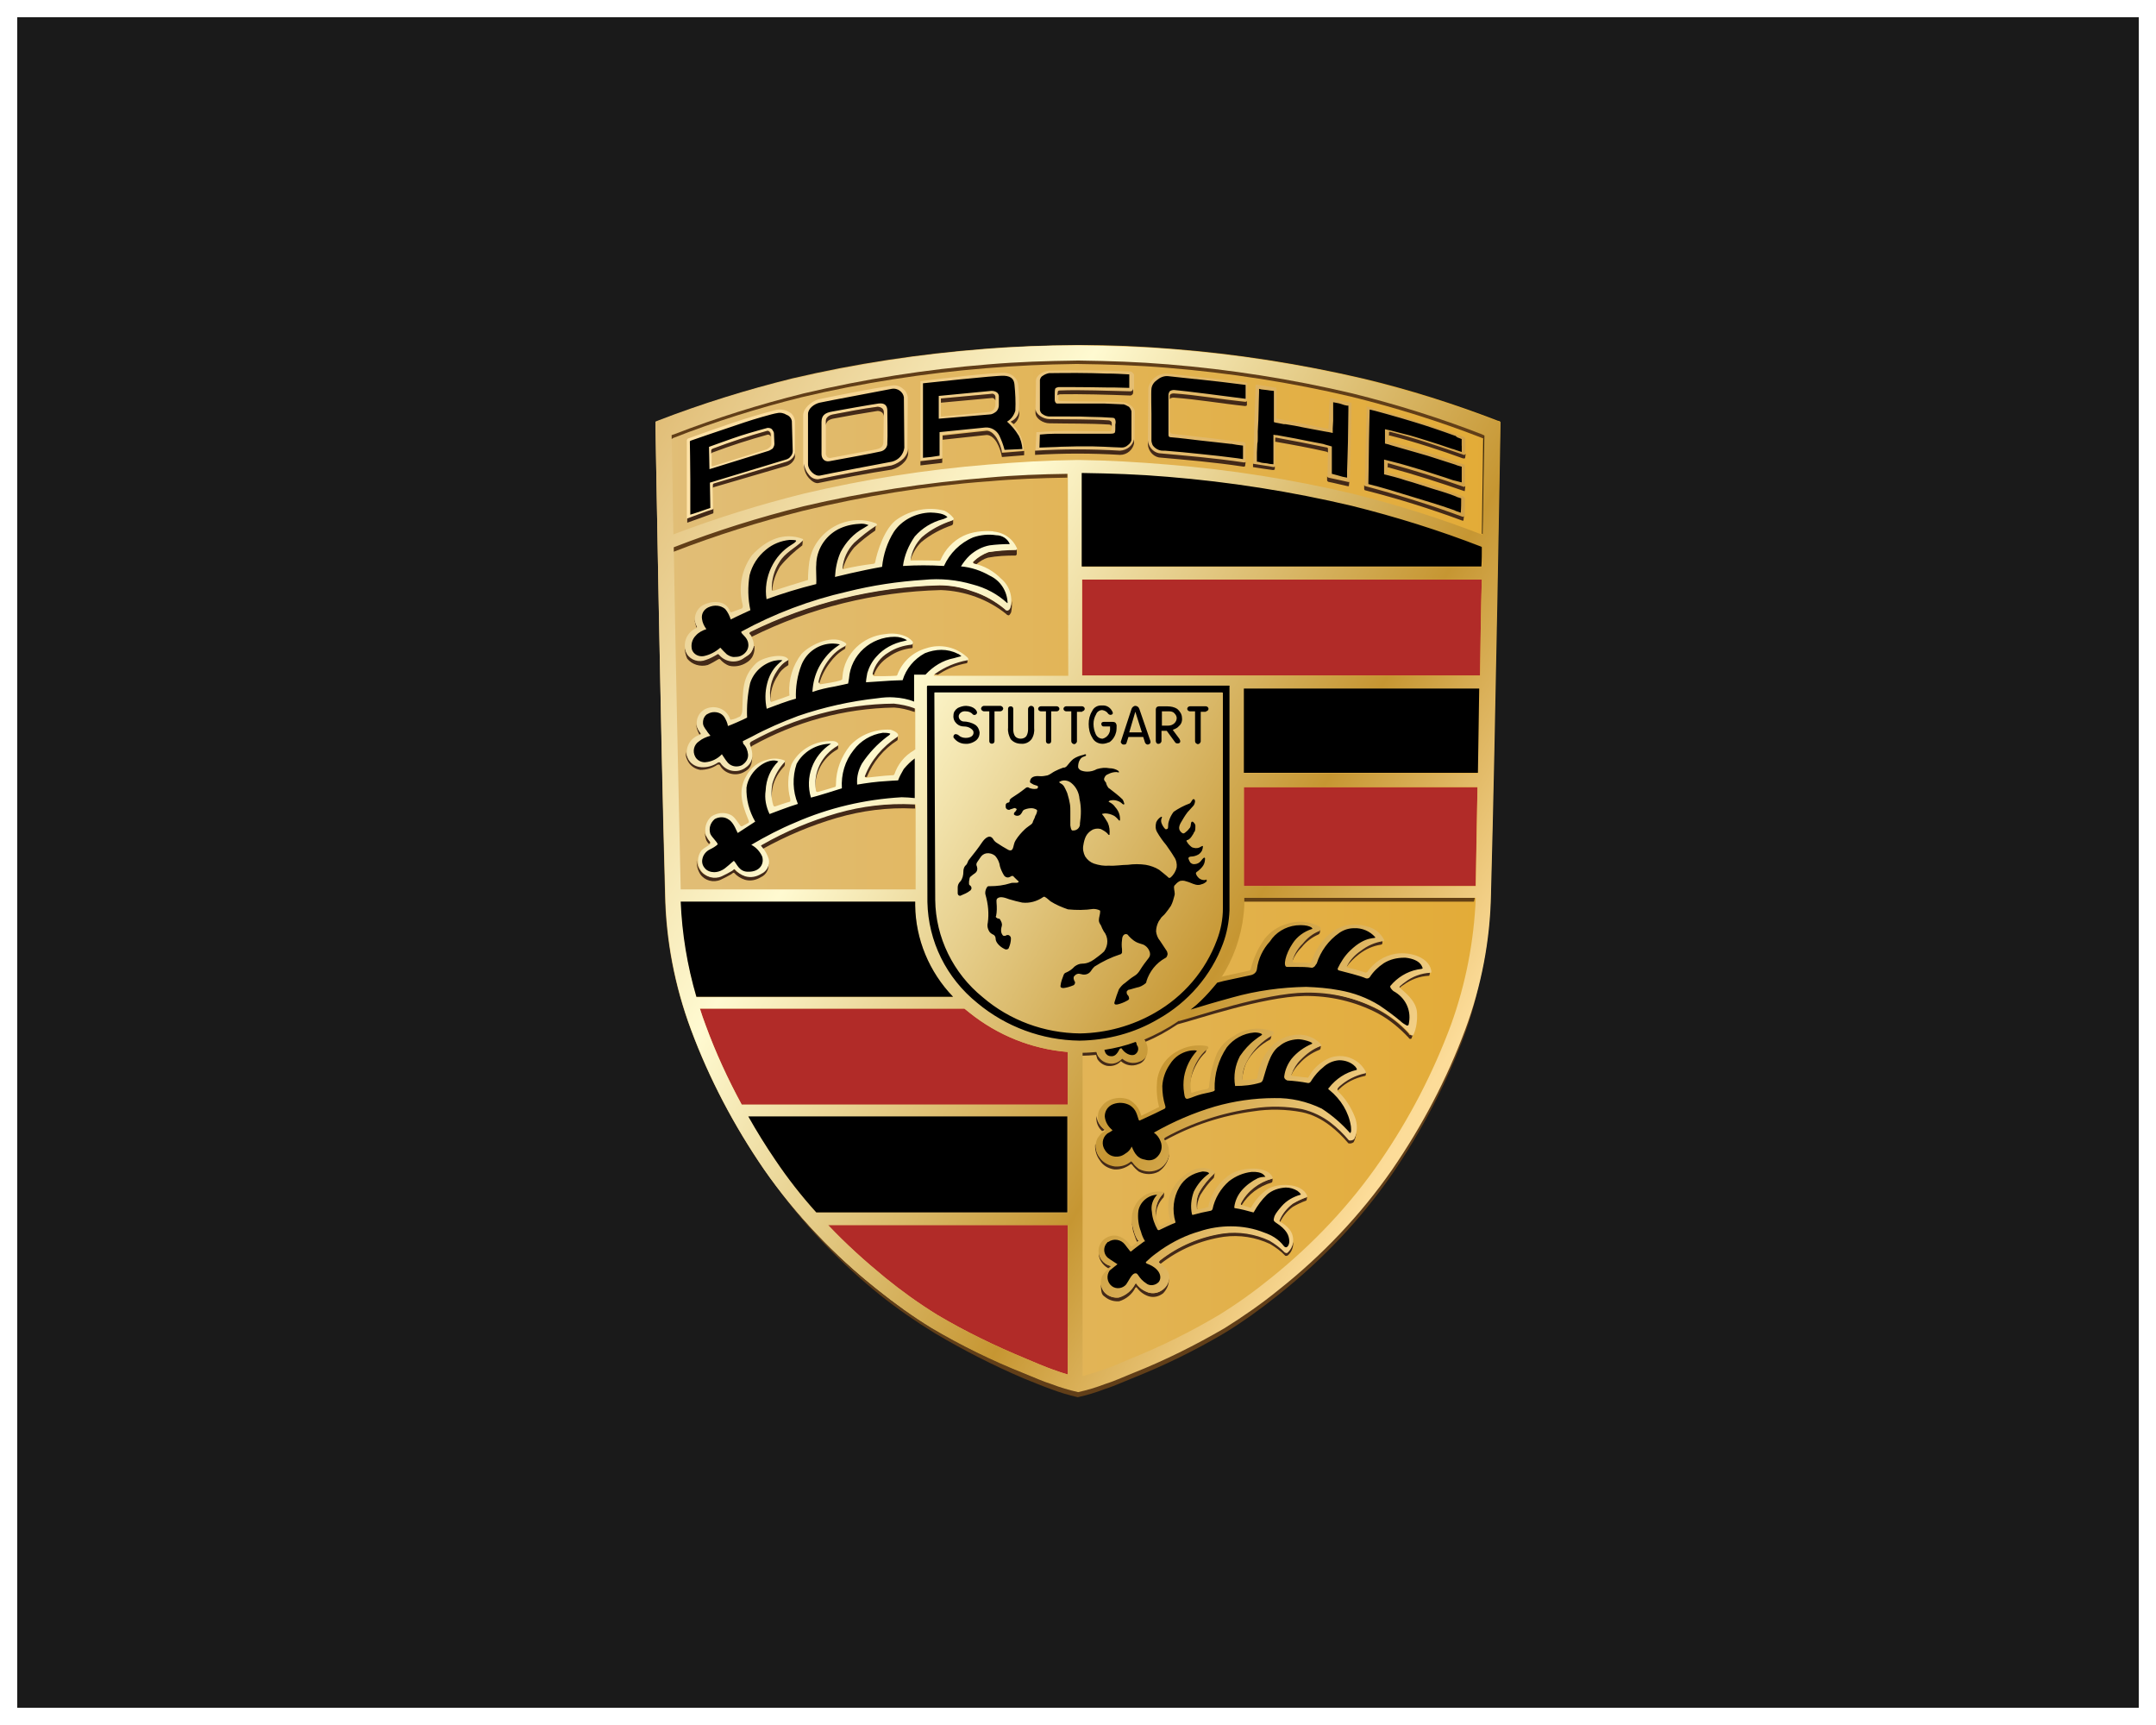 <svg width="125" height="100" viewBox="0 0 125 100" fill="none" xmlns="http://www.w3.org/2000/svg">
<rect x="0" y="0" width="125" height="100" fill="#808080" stroke="none"/>
<rect x="0.5" y="0.5" width="124" height="99" fill="#1A1A1A" stroke="white"/>
<g clip-path="url(#clip0_28_16)">
<path d="M86.849 24.394C84.322 23.417 81.72 22.587 79.066 21.953C75.402 21.098 71.687 20.512 67.947 20.221C66.103 20.075 64.46 20 62.59 20H62.439C60.594 20.023 58.926 20.073 57.081 20.221C53.316 20.514 49.6 21.075 45.962 21.929C43.306 22.587 40.704 23.394 38.177 24.37C38.05 24.419 38 24.443 38 24.443C38 24.443 38.304 42.773 38.557 51.831C38.606 54.516 39.114 57.152 40.048 59.665C41.109 62.522 42.548 65.256 44.294 67.793C46.113 70.405 48.338 72.748 50.865 74.75C51.851 75.555 52.912 76.287 53.998 76.97C55.715 77.97 57.484 78.85 59.329 79.582C59.936 79.826 60.466 80.071 60.948 80.216C61.453 80.411 61.957 80.559 62.488 80.681C63.019 80.559 63.524 80.413 64.029 80.216C64.51 80.071 65.038 79.826 65.647 79.582C67.492 78.85 69.285 77.972 70.979 76.97C72.066 76.311 73.102 75.555 74.112 74.75C76.638 72.748 78.863 70.405 80.682 67.793C82.426 65.254 83.867 62.522 84.929 59.665C85.863 57.152 86.37 54.49 86.42 51.831C86.646 42.75 86.976 24.443 86.976 24.443C86.951 24.419 86.901 24.394 86.849 24.394Z" fill="url(#paint0_linear_28_16)"/>
<path d="M61.906 71.016H48.008C49.043 72.114 50.157 73.114 51.318 74.067C52.278 74.848 53.264 75.555 54.325 76.214C55.968 77.191 57.687 78.022 59.454 78.754C60.035 78.998 60.542 79.219 61.021 79.388C61.349 79.51 61.653 79.608 61.906 79.681V71.016ZM61.906 60.984C59.808 60.813 57.836 60.008 56.22 58.715C56.118 58.642 56.017 58.543 55.916 58.471H40.579C40.68 58.787 40.782 59.104 40.907 59.423C41.487 61.01 42.195 62.547 43.004 64.038H61.906V60.987V60.984ZM85.66 45.63H72.116V51.366H85.561C85.587 49.681 85.611 47.705 85.662 45.63H85.66ZM85.912 33.596H62.738V39.161H85.811C85.837 37.209 85.861 35.329 85.912 33.596Z" fill="#B12B28"/>
<path d="M80.682 67.793C78.863 70.405 76.638 72.748 74.112 74.75C73.126 75.555 72.064 76.287 70.979 76.97C69.261 77.97 67.492 78.85 65.647 79.582C65.041 79.826 64.51 80.071 64.029 80.216C63.524 80.411 63.019 80.559 62.488 80.681C61.957 80.559 61.453 80.413 60.948 80.216C60.466 80.071 59.938 79.826 59.329 79.582C57.484 78.85 55.691 77.972 53.998 76.97C52.91 76.311 51.874 75.555 50.865 74.75C48.767 73.09 46.873 71.187 45.228 69.086L45.304 69.185C46.946 71.358 48.866 73.335 51.016 75.067C52.025 75.872 53.087 76.604 54.2 77.287C55.842 78.263 57.562 79.141 59.329 79.899C59.936 80.143 60.466 80.364 60.948 80.533C61.453 80.728 61.957 80.876 62.488 80.998C63.019 80.876 63.524 80.73 64.029 80.533C64.51 80.387 65.038 80.143 65.647 79.899C67.492 79.167 69.285 78.289 70.979 77.287C72.067 76.627 73.102 75.872 74.112 75.067C76.638 73.065 78.863 70.722 80.682 68.11C82.426 65.57 83.867 62.813 84.929 59.933C85.233 59.102 85.485 58.248 85.662 57.393C85.334 58.541 84.929 59.663 84.929 59.663C83.867 62.543 82.428 65.254 80.682 67.791V67.793Z" fill="#613E18"/>
<path d="M85.938 25.102L85.889 25.079C83.438 24.126 80.937 23.321 78.384 22.711C74.871 21.88 71.283 21.319 67.669 21.026C65.9 20.88 64.307 20.831 62.514 20.805H62.363C60.594 20.828 58.978 20.878 57.208 21.026C53.594 21.319 50.006 21.88 46.493 22.711C43.966 23.344 41.463 24.126 39.038 25.079L38.887 25.128V25.471C38.913 25.447 38.963 25.447 38.989 25.422L39.014 25.398C41.44 24.445 43.917 23.666 46.469 23.03C49.982 22.199 53.571 21.638 57.185 21.345C58.954 21.199 60.547 21.124 62.34 21.101H62.517C64.286 21.124 65.902 21.173 67.671 21.321C71.286 21.615 74.874 22.176 78.387 23.006C80.939 23.64 83.44 24.422 85.891 25.375L85.941 25.398C85.99 25.422 86.042 25.447 86.092 25.471V25.128C86.042 25.128 85.99 25.105 85.941 25.105L85.938 25.102Z" fill="#613E18"/>
<path d="M57.256 27.91C58.848 27.764 60.313 27.715 61.88 27.689V27.346C60.313 27.37 58.848 27.419 57.256 27.567C53.667 27.86 50.079 28.421 46.566 29.252C44.014 29.886 41.513 30.667 39.062 31.644L39.036 31.667V31.984H39.062C41.513 31.031 44.014 30.252 46.543 29.616C50.081 28.762 53.644 28.175 57.258 27.907L57.256 27.91Z" fill="#613E18"/>
<path d="M72.09 52.27H85.457C85.483 52.171 85.507 52.075 85.507 51.976H72.088V52.27H72.09Z" fill="#634014"/>
<path d="M79.191 62.132V62.254C79.191 62.352 79.165 62.376 79.116 62.376C78.559 62.498 78.054 62.742 77.651 63.132C77.625 63.155 77.601 63.181 77.575 63.205L77.549 63.181V63.132C77.549 63.059 77.599 62.986 77.7 62.911C78.104 62.545 78.611 62.301 79.165 62.179C79.165 62.179 79.191 62.155 79.191 62.13V62.132ZM76.511 60.642C76.056 60.813 75.653 61.08 75.348 61.423C75.122 61.644 74.945 61.935 74.843 62.228C74.843 62.228 74.817 62.301 74.869 62.327C74.971 62.083 75.148 61.839 75.35 61.644C75.655 61.301 76.058 61.033 76.488 60.862C76.537 60.839 76.563 60.813 76.563 60.764L76.589 60.569C76.563 60.618 76.563 60.642 76.514 60.642H76.511ZM73.683 60.008C73.076 60.374 72.571 60.862 72.241 61.472C72.064 61.789 71.989 62.132 71.963 62.498C71.963 62.547 71.963 62.571 71.989 62.597H72.015C72.041 62.28 72.116 61.937 72.241 61.644C72.545 61.057 73.05 60.569 73.657 60.252C73.706 60.13 73.732 59.984 73.732 59.836C73.758 59.935 73.732 59.982 73.683 60.008ZM69.941 60.764C69.714 60.958 69.511 61.179 69.361 61.423C69.033 61.961 68.879 62.594 68.957 63.23C68.957 62.693 69.108 62.155 69.386 61.667C69.514 61.423 69.691 61.202 69.891 61.008C69.941 60.909 69.967 60.787 69.967 60.665C69.993 60.714 69.993 60.738 69.941 60.764ZM64.003 65.523C64.029 65.523 64.029 65.5 64.029 65.474C64.029 65.474 64.029 65.451 64.003 65.451C63.75 65.256 63.599 64.986 63.574 64.695C63.524 65.012 63.649 65.354 63.901 65.573C63.927 65.549 63.977 65.549 64.003 65.523ZM76.436 53.952C76.056 54.124 75.728 54.368 75.475 54.685C75.197 54.952 75.02 55.295 74.919 55.638C74.919 55.661 74.893 55.71 74.919 55.736C75.046 55.419 75.223 55.149 75.475 54.905C75.728 54.588 76.056 54.344 76.436 54.173C76.537 54.124 76.537 54.028 76.537 53.83C76.511 53.903 76.488 53.929 76.436 53.952ZM80.126 54.539C79.644 54.612 79.215 54.807 78.837 55.077C78.509 55.297 78.231 55.614 78.028 55.954C78.028 55.978 77.953 56.053 78.054 56.077C78.257 55.783 78.509 55.539 78.788 55.321C79.168 55.027 79.597 54.833 80.076 54.76C80.126 54.76 80.151 54.687 80.151 54.661V54.466C80.177 54.516 80.177 54.539 80.126 54.539ZM82.907 56.297C82.907 56.346 82.881 56.37 82.857 56.346C82.327 56.37 81.822 56.541 81.416 56.858C81.314 56.931 81.213 57.004 81.112 57.102C81.036 57.151 81.062 57.201 81.062 57.201C81.088 57.224 81.112 57.25 81.138 57.273C81.213 57.201 81.288 57.151 81.364 57.102C81.793 56.785 82.298 56.59 82.855 56.565C82.881 56.565 82.905 56.419 82.905 56.297H82.907ZM66.48 60.862V60.911C66.454 61.179 66.254 61.423 65.975 61.472C65.647 61.618 65.267 61.545 65.015 61.301C64.812 61.522 64.51 61.644 64.206 61.569C63.953 61.519 63.75 61.374 63.625 61.153C63.576 61.031 63.55 60.932 63.55 60.909H63.524C63.246 60.932 62.967 60.958 62.715 60.958V61.202C62.993 61.202 63.272 61.179 63.548 61.153C63.574 61.252 63.597 61.325 63.623 61.397C63.75 61.592 63.951 61.74 64.18 61.787C64.484 61.836 64.786 61.737 64.989 61.519C65.267 61.763 65.645 61.836 65.999 61.691C66.251 61.618 66.428 61.397 66.454 61.13C66.48 61.057 66.48 60.958 66.48 60.862ZM67.188 67.72C66.834 67.915 66.379 67.915 66.025 67.72C65.874 67.622 65.746 67.5 65.645 67.331C65.619 67.307 65.595 67.281 65.569 67.281C65.317 67.502 64.989 67.598 64.659 67.575C64.305 67.551 63.951 67.354 63.748 67.063C63.597 66.842 63.522 66.598 63.522 66.331L63.496 66.354C63.47 66.671 63.571 67.014 63.774 67.281C63.951 67.575 64.279 67.746 64.607 67.793C64.961 67.816 65.289 67.694 65.567 67.476C65.567 67.476 65.617 67.5 65.642 67.525C65.744 67.671 65.869 67.793 66.022 67.915C66.376 68.11 66.832 68.11 67.185 67.915C67.539 67.671 67.766 67.281 67.792 66.866C67.716 67.232 67.513 67.549 67.185 67.72H67.188ZM75.728 69.405C75.45 69.504 75.197 69.626 74.945 69.772C74.591 70.016 74.312 70.382 74.162 70.771C74.162 70.771 74.162 70.795 74.187 70.821L74.213 70.844C74.39 70.501 74.617 70.21 74.947 69.966C75.2 69.821 75.452 69.699 75.73 69.6C75.756 69.6 75.78 69.455 75.78 69.38C75.78 69.38 75.754 69.403 75.73 69.403L75.728 69.405ZM73.784 68.307C73.784 68.323 73.775 68.33 73.758 68.33C72.949 68.525 72.293 69.039 71.939 69.772V69.844L71.989 69.868C72.368 69.234 72.998 68.769 73.732 68.549C73.782 68.525 73.782 68.403 73.782 68.305L73.784 68.307ZM70.396 68.037C70.068 68.33 69.764 68.697 69.563 69.063C69.386 69.356 69.337 69.722 69.386 70.063C69.386 70.086 69.412 70.112 69.412 70.112C69.386 69.819 69.462 69.551 69.589 69.281C69.816 68.915 70.071 68.572 70.373 68.281C70.399 68.183 70.422 68.061 70.422 67.964C70.422 67.988 70.396 68.014 70.396 68.037ZM67.44 69.185C67.086 69.551 66.935 70.063 67.037 70.577C66.987 70.138 67.164 69.722 67.466 69.405C67.492 69.307 67.492 69.234 67.492 69.138C67.466 69.138 67.443 69.161 67.443 69.187L67.44 69.185ZM65.923 71.992L65.999 71.943C66.048 71.919 65.973 71.893 65.949 71.87C65.822 71.675 65.746 71.431 65.697 71.21C65.647 71.016 65.621 70.821 65.621 70.624C65.621 70.868 65.647 71.135 65.697 71.379C65.772 71.574 65.824 71.795 65.923 71.99V71.992ZM67.414 74.75C67.188 74.944 66.858 75.017 66.555 74.921C66.277 74.822 66.025 74.653 65.874 74.409C65.848 74.386 65.798 74.409 65.798 74.433C65.621 74.799 65.267 75.092 64.864 75.214C64.586 75.238 64.307 75.165 64.107 74.994C63.93 74.848 63.828 74.604 63.828 74.383C63.828 75.043 63.904 75.067 64.107 75.214C64.333 75.386 64.612 75.458 64.89 75.435C65.293 75.313 65.647 75.019 65.824 74.653C65.824 74.653 65.874 74.604 65.9 74.63C66.077 74.874 66.303 75.045 66.582 75.142C66.886 75.24 67.188 75.165 67.44 74.97C67.667 74.726 67.794 74.433 67.768 74.093C67.742 74.36 67.617 74.581 67.414 74.752V74.75ZM64.255 73.529L64.383 73.431C64.409 73.407 64.383 73.381 64.357 73.381C63.977 73.259 63.724 72.942 63.701 72.576C63.675 72.966 63.904 73.332 64.258 73.529H64.255ZM40.376 36.378C40.425 36.354 40.425 36.305 40.402 36.279C40.326 36.133 40.274 35.986 40.274 35.84V35.864C40.274 36.035 40.324 36.206 40.376 36.375V36.378ZM41.109 48.925C41.159 48.876 41.185 48.826 41.159 48.803C41.058 48.681 40.982 48.559 40.907 48.413C40.857 48.315 40.857 48.218 40.857 48.12C40.857 48.291 40.883 48.486 40.932 48.657C40.959 48.756 41.034 48.852 41.109 48.925ZM44.544 49.951C44.519 50.244 44.342 50.488 44.089 50.61C43.811 50.782 43.483 50.854 43.155 50.756C42.928 50.683 42.725 50.561 42.575 50.389C42.525 50.317 42.447 50.389 42.372 50.439C42.169 50.561 41.968 50.659 41.765 50.756C41.362 50.95 40.855 50.828 40.602 50.462C40.475 50.291 40.399 50.096 40.399 49.876C40.373 50.143 40.449 50.437 40.602 50.681C40.855 51.047 41.359 51.192 41.789 50.997C41.992 50.899 42.192 50.803 42.395 50.681C42.471 50.631 42.523 50.559 42.572 50.608C42.723 50.779 42.952 50.925 43.178 50.997C43.506 51.096 43.834 51.021 44.113 50.852C44.441 50.706 44.618 50.34 44.542 49.998V49.948L44.544 49.951ZM43.61 43.75C43.61 44.067 43.433 44.337 43.155 44.482C42.7 44.75 42.093 44.627 41.815 44.189L41.789 44.165C41.763 44.116 41.638 44.092 41.586 44.142C41.308 44.337 40.954 44.435 40.626 44.409C40.272 44.386 39.968 44.189 39.843 43.872C39.793 43.773 39.767 43.677 39.767 43.578C39.741 43.724 39.767 43.895 39.843 44.043C39.97 44.36 40.272 44.581 40.6 44.63C40.954 44.63 41.308 44.531 41.586 44.337C41.636 44.313 41.713 44.313 41.737 44.36C41.989 44.848 42.622 45.02 43.101 44.775C43.48 44.581 43.631 44.386 43.605 43.75H43.61ZM40.553 42.578C40.579 42.578 40.579 42.555 40.602 42.555C40.628 42.532 40.628 42.482 40.602 42.433C40.451 42.288 40.35 42.09 40.35 41.872C40.35 42.116 40.425 42.36 40.553 42.581V42.578ZM45.455 44.142C45.101 44.484 44.875 44.923 44.747 45.386C44.672 45.728 44.672 46.069 44.747 46.411C44.721 46.144 44.747 45.9 44.797 45.63C44.898 45.165 45.151 44.752 45.479 44.409C45.479 44.386 45.505 44.36 45.505 44.311V44.116C45.479 44.116 45.455 44.139 45.455 44.139V44.142ZM48.538 43.165C47.604 43.703 47.097 44.728 47.274 45.778C47.199 44.825 47.703 43.923 48.562 43.435C48.612 43.412 48.588 43.24 48.588 43.118C48.562 43.142 48.562 43.168 48.538 43.168V43.165ZM50.079 44.97C50.079 44.994 50.154 45.043 50.181 45.043H50.256C50.61 44.189 51.216 43.433 52.025 42.919C52.051 42.895 52.051 42.797 52.051 42.748V42.602C52.051 42.626 52.025 42.675 52.002 42.675C51.117 43.212 50.461 44.017 50.081 44.97H50.079ZM45.658 38.258C45.406 38.403 45.179 38.624 45.026 38.868C44.672 39.38 44.544 39.99 44.646 40.577C44.646 40.6 44.646 40.649 44.672 40.675C44.646 40.138 44.799 39.6 45.101 39.161C45.229 38.917 45.429 38.722 45.681 38.574L45.708 38.551V38.234C45.69 38.234 45.674 38.242 45.658 38.258ZM48.916 37.403C48.562 37.575 48.26 37.842 48.005 38.159C47.701 38.549 47.501 38.99 47.399 39.478C47.399 39.551 47.425 39.6 47.501 39.624C47.628 39.185 47.828 38.793 48.107 38.427C48.333 38.11 48.612 37.84 48.94 37.645C49.015 37.621 49.015 37.546 49.015 37.45V37.305C49.041 37.354 48.989 37.377 48.914 37.403H48.916ZM52.835 37.331C52.353 37.354 51.874 37.525 51.471 37.769C51.016 38.037 50.688 38.478 50.56 38.99C50.56 39.063 50.61 39.112 50.662 39.135C50.813 38.697 51.117 38.33 51.546 38.06C51.926 37.793 52.379 37.621 52.861 37.572C52.936 37.572 52.91 37.474 52.91 37.427V37.232C52.91 37.281 52.884 37.305 52.835 37.331ZM54.375 39.112L54.502 39.039C54.958 38.746 55.489 38.551 56.019 38.452C56.069 38.452 56.095 38.429 56.095 38.307V38.161C56.095 38.185 56.069 38.185 56.045 38.185C55.364 38.307 54.731 38.574 54.175 38.966C54.099 39.039 54.024 39.089 54.149 39.089L54.375 39.112ZM46.491 31.35C45.986 31.693 45.531 32.083 45.151 32.547C44.846 33.035 44.695 33.622 44.721 34.207C44.721 34.23 44.747 34.23 44.771 34.23C44.797 33.742 44.974 33.254 45.226 32.838C45.606 32.373 46.035 31.984 46.514 31.618C46.54 31.496 46.54 31.374 46.54 31.252C46.54 31.275 46.54 31.324 46.491 31.35ZM50.787 30.397C50.787 30.413 50.778 30.429 50.761 30.447C50.306 30.74 49.876 31.057 49.473 31.423C49.069 31.838 48.84 32.376 48.765 32.937C48.765 32.96 48.791 32.986 48.815 32.986H48.864C48.992 32.521 49.218 32.108 49.52 31.742C49.9 31.376 50.303 31.059 50.733 30.766C50.758 30.742 50.758 30.644 50.758 30.62L50.784 30.4L50.787 30.397ZM55.158 30.179C54.5 30.374 53.894 30.691 53.389 31.132C53.035 31.498 52.783 31.963 52.707 32.451C52.707 32.474 52.757 32.474 52.783 32.474C52.91 32.085 53.111 31.719 53.415 31.425C53.946 30.986 54.552 30.67 55.184 30.449C55.234 30.425 55.26 30.376 55.26 30.327V30.059C55.234 30.109 55.21 30.158 55.158 30.181V30.179ZM58.874 31.862C58.343 31.862 57.812 31.911 57.307 32.007C56.98 32.129 56.675 32.301 56.423 32.568C56.397 32.592 56.423 32.641 56.449 32.667L56.6 32.716C56.803 32.545 57.029 32.399 57.282 32.327C57.812 32.228 58.343 32.205 58.874 32.205C58.9 32.205 58.95 32.155 58.95 32.132V31.864C58.95 31.841 58.9 31.864 58.874 31.864V31.862ZM43.686 37.502C43.558 37.868 43.459 37.917 43.155 38.112C42.877 38.283 42.523 38.356 42.195 38.258C41.992 38.185 41.815 38.063 41.664 37.892C41.638 37.868 41.614 37.868 41.588 37.892C41.386 38.014 41.159 38.136 40.93 38.208C40.527 38.354 40.045 38.208 39.819 37.842C39.819 37.842 39.793 37.819 39.77 37.793V37.769C39.77 37.746 39.743 37.72 39.743 37.697V37.673C39.743 37.65 39.718 37.624 39.718 37.575V37.429V37.502C39.692 37.722 39.743 37.967 39.845 38.185C40.123 38.528 40.602 38.673 41.032 38.551C41.258 38.452 41.461 38.33 41.664 38.208H41.739C41.89 38.38 42.067 38.525 42.296 38.598C42.624 38.671 42.978 38.598 43.256 38.427C43.433 38.328 43.584 38.182 43.66 37.988C43.735 37.816 43.761 37.621 43.735 37.45C43.709 37.45 43.686 37.474 43.686 37.499V37.502ZM58.57 35.232C58.544 35.305 58.468 35.331 58.419 35.354C58.369 35.354 58.291 35.354 58.268 35.305C57.206 34.451 55.866 33.939 54.477 33.913C50.662 34.012 46.897 34.939 43.483 36.622C43.457 36.645 43.433 36.72 43.457 36.744C43.506 36.793 43.558 36.842 43.584 36.915C46.97 35.23 50.735 34.303 54.552 34.207C55.942 34.256 57.282 34.744 58.343 35.598C58.369 35.648 58.445 35.671 58.494 35.671C58.544 35.648 58.596 35.549 58.622 35.5C58.671 35.279 58.671 35.061 58.671 34.84C58.645 34.986 58.622 35.108 58.57 35.23V35.232ZM52.986 40.992C52.606 40.846 52.202 40.771 51.799 40.724C48.892 40.797 46.087 41.555 43.561 42.945C43.511 42.968 43.459 43.043 43.459 43.09C43.485 43.163 43.509 43.236 43.535 43.311C43.561 43.287 43.584 43.261 43.61 43.238C46.111 41.846 48.942 41.065 51.848 41.018C52.228 41.041 52.632 41.14 52.986 41.262C53.011 41.262 53.035 41.262 53.035 41.285V40.992H52.986ZM53.035 46.557V46.606H52.908C51.417 46.533 49.926 46.705 48.484 47.118C46.967 47.557 45.502 48.193 44.139 48.972C44.037 49.021 44.063 49.021 44.139 49.117C44.165 49.141 44.188 49.167 44.214 49.216C45.578 48.46 47.019 47.85 48.536 47.409C49.978 46.993 51.469 46.798 52.96 46.871H53.061L53.035 46.554V46.557ZM68.249 59.177C67.643 59.592 66.985 59.933 66.303 60.203L66.404 60.374V60.397C67.06 60.13 67.669 59.787 68.249 59.398L68.299 59.374C69.285 59.13 73.201 57.788 75.603 57.738C77.094 57.715 78.559 58.055 79.873 58.738C80.555 59.104 81.138 59.592 81.666 60.153C81.692 60.177 81.692 60.226 81.767 60.226C81.817 60.226 81.843 60.203 81.843 60.177C81.994 59.787 82.069 59.372 82.069 58.956C82.069 59.299 81.994 59.639 81.843 59.956C81.817 59.98 81.793 60.005 81.767 60.005C81.692 60.005 81.692 59.933 81.666 59.907C81.161 59.346 80.555 58.881 79.873 58.515C78.559 57.832 77.094 57.466 75.626 57.489C73.225 57.513 69.335 58.881 68.349 59.125C68.349 59.149 68.273 59.175 68.247 59.175L68.249 59.177ZM78.509 65.988C78.408 66.037 78.306 66.061 78.205 66.061C77.901 65.695 77.549 65.352 77.144 65.035C76.662 64.646 76.108 64.376 75.475 64.254C74.541 64.082 73.605 64.059 72.671 64.181C70.852 64.425 69.108 65.012 67.542 65.889C67.466 65.939 67.414 65.962 67.466 66.011C67.492 66.061 67.516 66.084 67.542 66.11C69.134 65.232 70.852 64.669 72.671 64.425C73.605 64.279 74.565 64.303 75.475 64.474C76.082 64.596 76.639 64.89 77.118 65.256C77.497 65.549 77.851 65.889 78.179 66.281C78.281 66.305 78.406 66.281 78.484 66.209C78.585 66.014 78.635 65.793 78.635 65.549C78.635 65.721 78.585 65.866 78.507 65.988H78.509ZM74.643 72.602C74.617 72.626 74.515 72.602 74.492 72.579C74.239 72.311 73.935 72.09 73.607 71.896C72.774 71.506 71.838 71.358 70.929 71.48C69.589 71.675 68.327 72.213 67.266 73.043C67.19 73.093 67.164 73.165 67.19 73.189L67.292 73.262C68.353 72.431 69.615 71.896 70.955 71.698C71.866 71.576 72.8 71.722 73.633 72.114C73.961 72.309 74.265 72.529 74.518 72.797C74.567 72.82 74.645 72.797 74.669 72.773C74.895 72.579 74.997 72.285 74.973 71.992C74.947 72.213 74.822 72.457 74.645 72.602H74.643Z" fill="#432918"/>
<path d="M85.988 30.984C86.037 27.543 86.089 25.175 86.089 25.175C86.089 25.175 86.04 25.175 86.04 25.198C86.04 25.222 86.04 25.419 85.99 25.466C85.99 25.466 85.964 27.686 85.915 30.935L85.99 30.984H85.988Z" fill="#36250D"/>
<path d="M70.852 56.614L71.078 56.565L72.418 56.271C72.468 56.271 72.519 56.199 72.519 56.173C72.67 55.539 72.949 54.952 73.329 54.415C73.633 54.025 74.062 53.732 74.541 53.584C75.197 53.34 75.931 53.389 76.513 53.73C76.589 53.779 76.589 53.852 76.539 53.924C76.522 53.94 76.506 53.956 76.49 53.974C76.11 54.119 75.782 54.389 75.53 54.706C75.251 54.974 75.048 55.316 74.949 55.659C74.949 55.708 74.923 55.757 74.975 55.781C75.025 55.83 75.683 55.781 75.936 55.83C75.985 55.83 75.985 55.807 76.037 55.757C76.24 55.098 76.643 54.488 77.2 54.049C77.78 53.61 78.54 53.488 79.248 53.706C79.677 53.805 80.031 54.072 80.234 54.462C80.26 54.485 80.26 54.56 80.184 54.56C79.703 54.633 79.274 54.828 78.896 55.121C78.568 55.342 78.29 55.633 78.113 55.976C78.113 55.999 78.037 56.074 78.162 56.098C78.49 56.17 78.818 56.269 79.123 56.365C79.149 56.415 79.25 56.365 79.274 56.342C79.653 55.804 80.208 55.415 80.892 55.293C81.878 55.147 82.812 55.56 82.963 56.196C82.989 56.295 83.013 56.391 82.938 56.391C82.407 56.415 81.876 56.612 81.472 56.929C81.371 57.001 81.27 57.074 81.194 57.149C81.119 57.199 81.144 57.248 81.144 57.248C81.371 57.468 82.105 57.98 82.154 58.689C82.18 59.128 82.128 59.593 81.951 59.982C81.925 60.006 81.902 60.031 81.876 60.031C81.8 60.031 81.8 59.982 81.774 59.959C81.27 59.398 80.663 58.91 79.981 58.543C78.667 57.86 77.202 57.518 75.711 57.544C73.31 57.567 69.368 58.935 68.407 59.179L68.358 59.203C68.282 59.226 68.813 58.665 70.859 56.616L70.852 56.614ZM77.094 61.325C76.589 61.545 76.16 61.911 75.907 62.374C75.881 62.397 75.858 62.496 75.806 62.472C75.579 62.449 75.174 62.4 74.947 62.374C74.846 62.374 74.871 62.275 74.897 62.252C74.999 61.958 75.176 61.665 75.402 61.447C75.73 61.104 76.11 60.813 76.565 60.642C76.591 60.642 76.615 60.618 76.615 60.592V60.569C76.311 60.226 75.881 60.008 75.402 59.982C74.796 59.959 74.216 60.177 73.784 60.592C73.279 61.104 72.975 61.764 72.899 62.472C72.873 62.522 72.85 62.545 72.798 62.545C72.545 62.594 72.317 62.594 72.064 62.618C72.038 62.618 72.038 62.569 72.038 62.519C72.038 62.153 72.14 61.81 72.317 61.494C72.644 60.883 73.149 60.372 73.758 60.029C73.859 59.956 73.859 59.834 73.834 59.808C73.1 59.515 72.241 59.588 71.585 60.029C71.13 60.273 70.776 60.616 70.549 61.078C70.297 61.712 70.146 62.371 70.094 63.031C70.068 63.08 70.045 63.104 69.993 63.13C69.688 63.179 69.412 63.252 69.108 63.35C69.082 63.35 69.058 63.327 69.058 63.301C68.957 62.667 69.108 62.008 69.438 61.47C69.589 61.226 69.766 60.982 70.019 60.811C70.068 60.787 70.068 60.712 70.045 60.688C70.019 60.665 69.995 60.639 69.969 60.639C69.389 60.541 68.782 60.639 68.275 60.933C67.617 61.275 67.188 61.909 67.089 62.618C67.039 63.13 67.063 63.618 67.19 64.132C67.19 64.155 67.216 64.204 67.141 64.204C66.938 64.303 66.407 64.571 66.206 64.669C66.206 64.669 66.157 64.693 66.157 64.646C66.055 64.256 65.803 63.937 65.449 63.742C65.069 63.596 64.64 63.62 64.286 63.791C64.034 63.913 63.856 64.134 63.729 64.352C63.552 64.768 63.68 65.256 64.057 65.5C64.083 65.523 64.107 65.549 64.057 65.573C63.831 65.695 63.831 65.718 63.628 65.988C63.451 66.354 63.5 66.793 63.755 67.11C63.958 67.403 64.286 67.575 64.64 67.622C64.994 67.645 65.322 67.549 65.574 67.328C65.574 67.328 65.624 67.352 65.65 67.378C65.751 67.523 65.876 67.645 66.029 67.767C66.409 67.962 66.838 67.962 67.216 67.767C67.596 67.547 67.822 67.134 67.773 66.718C67.773 66.474 67.671 66.23 67.494 66.059C67.468 66.009 67.494 66.009 67.57 65.937C69.162 65.059 70.906 64.496 72.699 64.251C73.633 64.106 74.593 64.129 75.504 64.301C76.11 64.446 76.667 64.716 77.146 65.082C77.526 65.376 77.879 65.716 78.207 66.108C78.309 66.131 78.434 66.108 78.512 66.035C78.715 65.62 78.715 65.157 78.538 64.716C78.311 64.155 77.981 63.641 77.528 63.228V63.179C77.528 63.106 77.578 63.057 77.655 62.984C78.059 62.618 78.566 62.35 79.12 62.228C79.196 62.228 79.222 62.179 79.17 62.106C78.79 61.374 77.882 61.031 77.099 61.325H77.094ZM87 24.466C87 24.466 86.696 42.773 86.443 51.854C86.394 54.516 85.886 57.175 84.952 59.689C83.891 62.545 82.451 65.279 80.706 67.817C78.887 70.429 76.662 72.771 74.135 74.773C73.149 75.578 72.088 76.311 71.002 76.993C69.285 77.993 67.516 78.874 65.671 79.606C65.064 79.85 64.534 80.094 64.052 80.24C63.547 80.434 63.043 80.582 62.512 80.704C61.981 80.582 61.476 80.437 60.971 80.24C60.49 80.094 59.962 79.85 59.353 79.606C57.508 78.874 55.715 77.996 54.021 76.993C52.934 76.334 51.898 75.578 50.888 74.773C48.361 72.771 46.137 70.429 44.318 67.817C42.574 65.277 41.133 62.545 40.071 59.689C39.137 57.175 38.63 54.513 38.58 51.854C38.304 42.773 38 24.466 38 24.466C38 24.466 38.05 24.443 38.151 24.417C40.678 23.441 43.28 22.61 45.934 21.976C49.598 21.122 53.313 20.535 57.053 20.244C58.898 20.099 60.539 20.023 62.41 20.023H62.561C64.406 20.047 66.074 20.096 67.919 20.244C71.658 20.537 75.4 21.122 79.038 21.976C81.692 22.636 84.294 23.441 86.821 24.417C86.896 24.417 86.948 24.441 86.998 24.466H87ZM40.376 57.811H55.26C53.87 56.37 53.087 54.467 53.061 52.514V52.293H39.491C39.566 54.147 39.871 56.004 40.376 57.809V57.811ZM61.906 71.016H48.008C49.043 72.114 50.157 73.114 51.318 74.067C52.278 74.848 53.264 75.555 54.325 76.214C55.968 77.191 57.687 78.022 59.454 78.754C60.035 78.998 60.542 79.219 61.021 79.388C61.349 79.51 61.653 79.608 61.906 79.681V71.016ZM61.906 64.742H43.407C43.889 65.596 44.417 66.451 45 67.305C45.707 68.354 46.491 69.356 47.349 70.307H61.906V64.742ZM61.906 60.984C59.808 60.813 57.836 60.008 56.22 58.715C56.118 58.642 56.017 58.543 55.916 58.471H40.579C40.68 58.787 40.782 59.104 40.907 59.423C41.487 61.01 42.195 62.547 43.004 64.038H61.906V60.987V60.984ZM61.906 27.468C60.339 27.492 58.874 27.541 57.282 27.689C53.667 27.982 50.105 28.52 46.592 29.348C44.039 29.982 41.539 30.764 39.088 31.716C39.088 31.716 39.062 31.716 39.062 31.74C39.163 37.622 39.34 46.165 39.465 51.561H53.087V46.63H52.959C51.468 46.557 49.977 46.728 48.536 47.141C47.019 47.58 45.554 48.191 44.191 48.972C44.089 49.021 44.115 49.021 44.191 49.118C44.367 49.312 44.495 49.556 44.57 49.8C44.646 50.143 44.469 50.509 44.141 50.655C43.862 50.826 43.535 50.899 43.207 50.8C42.98 50.728 42.777 50.58 42.626 50.411C42.577 50.338 42.525 50.434 42.449 50.483C42.246 50.606 42.046 50.704 41.843 50.8C41.414 50.995 40.932 50.85 40.656 50.483C40.404 50.117 40.404 49.629 40.682 49.286C40.81 49.164 41.01 49.066 41.164 48.944C41.19 48.92 41.213 48.871 41.19 48.822C41.088 48.7 41.013 48.578 40.937 48.432C40.81 48.043 40.937 47.601 41.242 47.334C41.569 47.113 41.999 47.066 42.353 47.235C42.579 47.334 42.756 47.651 42.909 47.845C42.935 47.895 42.985 47.918 43.037 47.895L43.391 47.7C43.44 47.676 43.417 47.578 43.391 47.529C42.935 46.454 42.834 45.747 43.263 44.989C43.516 44.501 43.971 44.158 44.502 44.036C44.83 43.938 45.184 43.963 45.488 44.086C45.514 44.109 45.514 44.158 45.488 44.184C45.16 44.527 44.908 44.966 44.78 45.428C44.705 45.843 44.705 46.259 44.83 46.672C44.856 46.745 44.905 46.77 44.957 46.745C45.108 46.695 45.59 46.524 45.79 46.477C45.84 46.454 45.816 46.355 45.816 46.306C45.639 45.646 45.665 44.94 45.891 44.304C46.347 43.426 47.281 42.912 48.293 42.961C48.47 42.961 48.697 43.107 48.572 43.229C47.637 43.766 47.13 44.792 47.307 45.841C47.307 45.89 47.356 45.914 47.408 45.914C47.736 45.815 48.116 45.719 48.418 45.62C48.468 45.597 48.468 45.522 48.468 45.449C48.468 44.644 48.772 43.862 49.277 43.229C49.857 42.595 50.742 42.252 51.627 42.302C51.803 42.351 51.955 42.424 52.056 42.546C52.082 42.595 52.082 42.668 52.03 42.717C51.171 43.278 50.489 44.083 50.136 45.013C50.136 45.036 50.185 45.085 50.211 45.085C50.716 45.036 51.247 44.963 51.752 44.94C51.827 44.94 51.827 44.916 51.853 44.891C52.056 44.304 52.433 43.816 52.99 43.499C53.016 43.475 53.04 43.449 53.066 43.449V41.081C53.04 41.081 53.016 41.058 53.016 41.058C52.636 40.912 52.233 40.837 51.83 40.79C48.923 40.814 46.092 41.595 43.565 42.987C43.516 43.011 43.464 43.086 43.464 43.133C43.768 43.865 43.591 44.28 43.16 44.548C42.678 44.841 42.072 44.693 41.77 44.231C41.744 44.182 41.669 44.182 41.619 44.208C41.341 44.402 40.987 44.501 40.659 44.475C40.305 44.452 40.001 44.255 39.876 43.938C39.673 43.377 40.003 42.766 40.583 42.595H40.609C40.659 42.572 40.659 42.546 40.609 42.496C40.281 42.107 40.331 41.52 40.737 41.203C40.763 41.18 40.812 41.154 40.838 41.13C41.319 40.863 41.949 41.008 42.228 41.473C42.277 41.546 42.303 41.619 42.329 41.694C42.355 41.743 42.355 41.717 42.405 41.717C42.581 41.694 42.733 41.619 42.883 41.546C42.959 41.523 43.035 41.302 43.035 41.229C43.084 40.009 43.008 39.253 43.844 38.446C44.197 38.103 45.41 37.835 45.688 38.201C45.715 38.225 45.715 38.251 45.688 38.274C45.41 38.42 45.207 38.64 45.056 38.884C44.702 39.396 44.575 40.006 44.676 40.593C44.676 40.617 44.676 40.715 44.726 40.692C45.08 40.57 45.434 40.447 45.762 40.325C45.788 40.302 45.762 40.253 45.762 40.203C45.712 39.373 45.965 38.568 46.469 37.908C47.026 37.321 48.364 36.737 49.048 37.298C49.097 37.347 49.048 37.42 48.972 37.469C48.619 37.64 48.317 37.908 48.088 38.201C47.783 38.591 47.557 39.032 47.456 39.52C47.456 39.57 47.531 39.692 47.583 39.666C47.887 39.617 48.416 39.544 48.72 39.445C48.871 39.396 48.822 39.373 48.847 39.201C48.949 37.908 50.011 36.882 51.325 36.76C51.78 36.688 52.235 36.737 52.639 36.955C52.74 37.028 52.842 37.101 52.917 37.199C52.943 37.248 52.943 37.298 52.891 37.345L52.865 37.368C52.386 37.417 51.905 37.563 51.502 37.833C51.046 38.1 50.718 38.542 50.591 39.053C50.591 39.103 50.617 39.199 50.692 39.199C51.072 39.199 51.551 39.199 51.931 39.175C51.98 39.175 52.032 39.152 52.032 39.103C52.311 38.37 52.917 37.809 53.674 37.589C54.533 37.295 55.47 37.516 56.1 38.126C56.175 38.225 56.149 38.248 56.1 38.272C55.418 38.394 54.785 38.661 54.229 39.053C54.153 39.126 54.078 39.175 54.203 39.175H61.936L61.91 27.459L61.906 27.468ZM68.273 59.226C67.667 59.642 67.008 59.982 66.327 60.276H66.353L66.454 60.447C66.529 60.618 66.555 60.789 66.529 60.959C66.529 61.226 66.327 61.47 66.074 61.545C65.72 61.691 65.34 61.618 65.064 61.374C64.862 61.594 64.56 61.717 64.255 61.641C64.003 61.592 63.8 61.447 63.675 61.226C63.625 61.104 63.599 61.005 63.599 60.982C63.321 61.005 63.043 61.031 62.767 61.031V79.777C63.071 79.704 63.5 79.556 64.005 79.388C64.46 79.242 64.991 78.998 65.572 78.754C67.341 78.045 69.058 77.191 70.701 76.214C71.762 75.555 72.748 74.848 73.708 74.067C76.134 72.114 78.283 69.844 80.026 67.305C81.72 64.841 83.084 62.202 84.12 59.421C84.978 57.053 85.46 54.563 85.561 52.049H72.142V52.488C72.014 55.196 70.601 57.712 68.275 59.224L68.273 59.226ZM85.66 45.63H72.116V51.366H85.561C85.587 49.681 85.636 47.705 85.662 45.63H85.66ZM85.787 39.943H72.116V44.825H85.686C85.712 43.238 85.761 41.579 85.787 39.943ZM85.912 33.596H62.738V39.161H85.811C85.837 37.209 85.861 35.329 85.912 33.596ZM85.938 31.74C85.938 31.74 85.912 31.74 85.912 31.716C83.461 30.764 80.96 29.984 78.408 29.348C74.895 28.517 71.307 27.956 67.719 27.663C66.001 27.518 64.458 27.468 62.741 27.442V32.862H85.915C85.941 32.496 85.941 32.106 85.941 31.74H85.938ZM86.063 25.248C86.014 25.224 85.962 25.199 85.912 25.175C83.461 24.222 80.96 23.443 78.408 22.807C74.895 21.976 71.307 21.415 67.719 21.122C65.949 20.976 64.357 20.927 62.59 20.901H62.439C60.669 20.925 59.077 20.974 57.31 21.122C53.672 21.415 50.107 21.976 46.594 22.807C44.042 23.441 41.541 24.222 39.09 25.175L38.939 25.224C38.939 25.224 38.989 27.567 39.04 30.984C39.066 30.984 39.066 30.961 39.09 30.961C41.541 30.034 44.042 29.252 46.594 28.618C50.107 27.788 53.67 27.227 57.284 26.933C59.053 26.788 60.646 26.689 62.439 26.666H62.59C64.359 26.689 65.951 26.788 67.719 26.933C71.333 27.227 74.895 27.788 78.408 28.618C80.96 29.252 83.461 30.034 85.912 30.986C85.938 30.986 85.938 31.01 85.962 31.01C86.011 27.593 86.063 25.25 86.063 25.25V25.248ZM73.48 68.941C73.1 69.208 72.798 69.551 72.569 69.941C72.543 69.964 72.543 70.039 72.493 70.013L71.937 69.842V69.769C72.317 69.061 72.972 68.549 73.756 68.328C73.805 68.305 73.782 68.279 73.782 68.255C73.503 67.573 72.038 67.645 71.356 68.061C70.701 68.476 70.245 69.136 70.068 69.868C70.068 69.917 70.094 69.966 70.042 69.966C69.839 70.039 69.639 70.088 69.436 70.112C69.41 70.112 69.386 70.088 69.386 70.063C69.337 69.72 69.386 69.38 69.563 69.063C69.79 68.673 70.094 68.331 70.396 68.037C70.446 67.988 70.446 67.915 70.396 67.892C69.993 67.648 69.462 67.648 69.056 67.892C68.476 68.185 68.02 68.697 67.818 69.307C67.69 69.772 67.716 70.283 67.844 70.748C67.844 70.772 67.87 70.797 67.844 70.821C67.641 70.894 67.49 70.992 67.287 71.065C67.287 71.065 67.237 71.088 67.211 71.065C66.857 70.455 66.959 69.699 67.438 69.211C67.487 69.161 67.513 69.112 67.412 69.089C66.881 69.016 66.376 69.187 66.022 69.577C65.619 70.042 65.517 70.675 65.718 71.236C65.767 71.457 65.845 71.701 65.97 71.896C65.97 71.896 66.046 71.945 66.02 71.969C65.869 72.067 65.767 72.163 65.617 72.262C65.617 72.262 65.591 72.285 65.567 72.262C65.416 71.969 65.138 71.75 64.81 71.652C64.505 71.579 64.203 71.675 63.977 71.872C63.597 72.238 63.597 72.799 63.977 73.165C64.078 73.264 64.229 73.36 64.38 73.386C64.406 73.386 64.43 73.41 64.406 73.435C64.203 73.581 64.026 73.752 63.901 73.973C63.75 74.339 63.852 74.729 64.128 74.999C64.331 75.17 64.609 75.266 64.885 75.219C65.288 75.097 65.642 74.804 65.819 74.438C65.819 74.438 65.869 74.388 65.895 74.414C66.072 74.658 66.298 74.83 66.577 74.926C66.881 75.024 67.183 74.949 67.435 74.754C67.763 74.51 67.865 74.095 67.74 73.755C67.612 73.534 67.435 73.339 67.209 73.217C67.183 73.194 67.209 73.119 67.258 73.072C68.32 72.241 69.582 71.706 70.922 71.508C71.833 71.386 72.767 71.532 73.6 71.924C73.928 72.119 74.232 72.339 74.485 72.607C74.51 72.63 74.612 72.656 74.636 72.63C75.039 72.264 75.091 71.654 74.737 71.239C74.586 71.067 74.409 70.922 74.206 70.823C74.206 70.823 74.18 70.8 74.18 70.774C74.331 70.384 74.61 70.042 74.963 69.774C75.216 69.629 75.468 69.506 75.747 69.408C75.796 69.384 75.796 69.359 75.773 69.286C75.445 68.577 74.105 68.553 73.472 68.943L73.48 68.941ZM57.584 30.813C58.216 30.862 58.747 31.252 58.973 31.813C58.973 31.836 58.923 31.886 58.898 31.886C58.367 31.886 57.836 31.935 57.305 32.008C56.977 32.13 56.673 32.324 56.42 32.569C56.395 32.592 56.42 32.641 56.446 32.667C57.053 32.789 57.609 33.106 58.039 33.545C58.544 33.96 58.747 34.643 58.57 35.254C58.544 35.326 58.494 35.376 58.419 35.399C58.343 35.399 58.291 35.376 58.268 35.326C57.711 34.861 57.081 34.495 56.373 34.277C55.767 34.056 55.135 33.934 54.479 33.934C50.664 34.033 46.899 34.96 43.485 36.643C43.459 36.666 43.435 36.742 43.459 36.765C43.636 36.986 43.737 37.253 43.686 37.521C43.558 37.887 43.459 37.936 43.155 38.131C42.725 38.474 42.067 38.398 41.713 37.986C41.696 37.97 41.679 37.953 41.664 37.936C41.638 37.913 41.614 37.913 41.588 37.936C41.385 38.058 41.159 38.18 40.932 38.253C40.529 38.424 40.048 38.276 39.821 37.91C39.543 37.349 39.772 36.69 40.352 36.422H40.378C40.428 36.399 40.428 36.35 40.404 36.324C40.152 35.885 40.328 35.324 40.758 35.08C41.161 34.859 42.072 34.714 42.324 35.446C42.324 35.469 42.374 35.495 42.4 35.495C42.603 35.422 42.803 35.35 43.006 35.275C43.056 35.251 43.082 35.153 43.056 35.054C42.803 34.078 42.98 33.052 43.587 32.198C44.445 31.27 45.457 30.832 46.543 31.245C46.592 31.268 46.543 31.343 46.517 31.367C46.087 31.782 45.507 32.05 45.203 32.564C44.875 33.052 44.724 33.639 44.747 34.223C44.747 34.247 44.823 34.247 44.849 34.247C45.38 34.075 46.061 33.857 46.719 33.66C46.769 33.636 46.847 33.636 46.847 33.611C46.847 33.268 46.873 32.928 46.922 32.561C47.073 31.585 47.755 30.754 48.692 30.365C49.35 30.097 50.107 30.071 50.789 30.341C50.839 30.365 50.865 30.44 50.815 30.463C50.36 30.756 49.93 31.097 49.527 31.463C49.123 31.878 48.895 32.39 48.845 32.951C48.845 32.974 48.871 33 48.871 33C49.451 32.855 50.058 32.756 50.64 32.684C50.69 32.684 50.742 32.634 50.742 32.585C50.843 32.047 51.273 30.583 52.03 30.095C52.813 29.557 53.823 29.362 54.76 29.607C54.962 29.705 55.139 29.851 55.29 30.045C55.316 30.095 55.264 30.167 55.215 30.167C54.559 30.388 53.95 30.705 53.446 31.144C53.092 31.51 52.865 31.949 52.79 32.463C52.79 32.486 52.839 32.512 52.891 32.486C53.396 32.486 53.927 32.486 54.458 32.51C54.483 32.51 54.533 32.486 54.533 32.461C54.785 31.874 55.241 31.362 55.847 31.069C56.352 30.825 56.984 30.752 57.591 30.801L57.584 30.813Z" fill="url(#paint1_linear_28_16)"/>
<path d="M79.217 23.563C81.138 24.051 83.032 24.661 84.903 25.344C84.952 25.368 84.952 25.417 84.952 25.466C84.978 25.856 84.952 25.882 84.952 26.297C84.952 26.396 84.903 26.396 84.801 26.37C83.664 25.98 82.046 25.417 80.581 25.051C80.555 25.051 80.531 25.051 80.531 25.074V25.562C80.531 25.586 80.557 25.612 80.581 25.612C82.098 26.001 83.513 26.466 84.877 26.931C84.903 26.931 84.926 26.954 84.926 27.004C84.952 27.393 84.952 27.785 84.926 28.175C84.926 28.198 84.926 28.224 84.9 28.224C83.586 27.759 82.046 27.271 80.529 26.858C80.503 26.858 80.479 26.858 80.479 26.881L80.453 27.346C80.453 27.37 80.479 27.395 80.503 27.419C81.968 27.809 83.435 28.25 84.848 28.785C84.874 28.808 84.898 28.834 84.924 28.858C84.95 29.2 84.924 29.567 84.924 29.907C84.924 29.93 84.924 29.98 84.848 29.956C83.004 29.273 81.109 28.686 79.189 28.175C79.163 28.175 79.139 28.125 79.139 28.102C79.165 26.565 79.189 25.149 79.241 23.61C79.191 23.586 79.191 23.561 79.215 23.561L79.217 23.563ZM72.647 26.884C73.05 26.957 73.505 27.006 73.834 27.079C73.859 27.079 73.935 27.055 73.935 27.029V25.419C73.935 25.396 73.961 25.37 73.984 25.396C74.971 25.567 75.905 25.738 76.865 25.957C76.891 25.957 76.992 25.98 76.992 26.03C76.992 26.567 76.966 27.029 76.966 27.593C76.966 27.642 76.992 27.666 77.042 27.691C77.422 27.764 77.776 27.863 78.153 27.935C78.255 27.959 78.255 27.935 78.255 27.912C78.304 26.764 78.33 24.933 78.356 23.396C78.356 23.373 78.356 23.347 78.33 23.347C77.927 23.248 77.547 23.175 77.143 23.079C77.117 23.079 77.094 23.129 77.094 23.178C77.044 23.739 77.068 24.253 77.018 24.837C77.018 24.853 77.01 24.861 76.992 24.861C76.032 24.666 74.996 24.445 74.036 24.274C74.01 24.274 74.01 24.225 74.01 24.201V22.542C74.01 22.518 73.984 22.469 73.935 22.469C73.555 22.396 73.227 22.347 72.847 22.298C72.821 22.298 72.798 22.321 72.798 22.37C72.772 23.053 72.67 26.055 72.67 26.863L72.644 26.886L72.647 26.884ZM67.667 21.659C67.136 21.636 66.68 22.002 66.579 22.49L66.553 25.541C66.579 25.884 66.831 26.201 67.185 26.274C68.778 26.419 70.344 26.567 72.137 26.811C72.163 26.811 72.213 26.788 72.213 26.762V25.713C72.213 25.689 72.163 25.663 72.137 25.64C70.951 25.494 69.382 25.297 67.969 25.152C67.893 25.128 67.818 25.053 67.818 24.98V22.906C67.818 22.807 67.945 22.784 68.044 22.784C69.434 22.882 70.8 23.126 72.189 23.272C72.215 23.272 72.291 23.248 72.291 23.223L72.317 22.246C72.317 22.197 72.291 22.173 72.241 22.173C70.701 21.979 69.537 21.857 67.667 21.662V21.659ZM65.546 21.537C64.029 21.465 62.361 21.439 60.82 21.488C60.492 21.512 60.063 21.756 60.063 22.075L60.037 23.711C60.037 24.053 60.492 24.321 60.846 24.321C62.059 24.344 63.12 24.321 64.307 24.394C64.383 24.394 64.458 24.443 64.458 24.539V24.882C64.458 24.931 64.409 25.004 64.357 25.004H64.331C62.967 25.004 61.526 24.931 60.162 25.053C60.087 25.053 60.087 25.03 60.087 25.102L60.037 26.079V26.152C61.679 26.053 63.321 26.053 64.965 26.152C65.369 26.152 65.699 25.858 65.775 25.492L65.8 23.905C65.8 23.589 65.397 23.345 65.119 23.319C63.956 23.246 62.642 23.295 61.481 23.246C61.405 23.246 61.353 23.197 61.353 23.124L61.379 22.758C61.379 22.685 61.429 22.659 61.507 22.659C62.67 22.61 64.413 22.683 65.6 22.709C65.701 22.685 65.751 22.61 65.751 22.537V21.706C65.701 21.657 65.624 21.535 65.548 21.535M58.57 24.466C58.898 24.344 59.1 24.027 59.075 23.685C59.1 23.197 59.075 22.732 59.025 22.244C58.95 21.878 58.621 21.634 58.242 21.61C57.13 21.634 54.729 21.927 53.365 22.098V26.713L54.604 26.567C54.63 26.567 54.63 26.544 54.63 26.518V25.199L57.107 24.931C57.333 24.882 57.588 25.053 57.763 25.347C57.914 25.614 58.015 25.907 58.067 26.201L59.28 26.102C59.306 26.102 59.355 26.102 59.355 26.079C59.355 25.492 59.051 24.882 58.572 24.469L58.57 24.466ZM57.711 23.467C57.711 23.661 57.56 23.856 57.357 23.882L54.578 24.15L54.552 24.126V23.1H54.578L57.484 22.833C57.586 22.809 57.687 22.882 57.711 23.004V23.469V23.467ZM52.632 23.028C52.606 22.833 52.504 22.638 52.353 22.54C52.202 22.394 51.973 22.319 51.747 22.345C50.331 22.565 48.892 22.856 47.451 23.15C47.224 23.223 47.022 23.345 46.844 23.516C46.694 23.661 46.592 23.833 46.566 24.027V26.858C46.566 27.102 46.668 27.346 46.844 27.541C46.972 27.712 47.172 27.809 47.375 27.809C48.817 27.515 50.256 27.222 51.645 27.004C51.924 26.931 52.176 26.783 52.353 26.588C52.504 26.417 52.606 26.222 52.606 26.001L52.632 23.023V23.028ZM51.216 25.663C51.216 25.762 51.166 25.858 51.089 25.931C50.987 26.004 50.886 26.03 50.784 26.053C50.027 26.198 48.94 26.396 48.182 26.541C48.107 26.565 48.031 26.541 47.956 26.492C47.906 26.419 47.854 26.321 47.88 26.248V24.417C47.88 24.319 47.93 24.246 47.982 24.173C48.057 24.1 48.185 24.051 48.286 24.027C49.043 23.882 50.029 23.711 50.813 23.589C50.914 23.565 51.016 23.589 51.091 23.638C51.193 23.687 51.242 23.809 51.242 23.905L51.216 25.663ZM46.087 24.394C46.061 24.199 45.96 24.004 45.783 23.905C45.556 23.76 45.278 23.711 45.026 23.76C43.332 24.175 41.614 24.809 39.897 25.419C39.847 25.443 39.821 25.492 39.821 25.541V30.081C39.821 30.081 41.06 29.642 41.312 29.543C41.338 29.543 41.338 29.494 41.338 29.47L41.312 28.151C41.312 28.102 41.312 28.053 41.362 28.053L45.608 26.783C45.759 26.734 45.887 26.637 45.962 26.539C46.064 26.417 46.113 26.295 46.09 26.149V24.391L46.087 24.394ZM44.721 25.76C44.721 25.882 44.544 26.004 44.443 26.053L41.334 27.029C41.308 27.029 41.258 27.029 41.258 27.006V26.102C41.258 26.053 41.308 26.03 41.359 26.004C42.395 25.614 43.431 25.271 44.518 24.978C44.62 24.955 44.695 25.051 44.721 25.124V25.757V25.76Z" fill="url(#paint2_linear_28_16)"/>
<path d="M41.336 26.224C41.286 26.224 41.234 26.274 41.234 26.323V26.102C41.234 26.053 41.284 26.03 41.336 26.004C42.371 25.614 43.407 25.271 44.469 24.978C44.57 24.955 44.646 25.051 44.672 25.124L44.698 25.344C44.698 25.271 44.596 25.173 44.495 25.199C43.433 25.492 42.371 25.832 41.336 26.224ZM46.111 26.126C46.111 26.271 46.061 26.393 45.983 26.515C45.882 26.637 45.757 26.71 45.63 26.759L41.383 28.029C41.357 28.029 41.334 28.078 41.334 28.128V28.349C41.334 28.325 41.334 28.25 41.359 28.25L45.606 27.006C45.757 26.957 45.884 26.86 45.96 26.762C46.061 26.64 46.111 26.518 46.087 26.372L46.113 26.128L46.111 26.126ZM41.362 29.447C41.362 29.47 41.362 29.52 41.336 29.52C41.083 29.592 39.845 30.057 39.845 30.057V30.301C39.845 30.301 41.083 29.862 41.336 29.764C41.362 29.764 41.362 29.714 41.362 29.691V29.447ZM51.091 23.638C51.016 23.589 50.888 23.565 50.813 23.589C50.029 23.687 49.043 23.882 48.286 24.027C48.159 24.051 48.059 24.1 47.982 24.173C47.906 24.246 47.88 24.319 47.88 24.417V24.661C47.88 24.563 47.93 24.49 47.982 24.417C48.057 24.344 48.184 24.295 48.286 24.272C49.043 24.126 50.029 23.955 50.813 23.833C50.914 23.809 51.016 23.833 51.091 23.882C51.193 23.931 51.242 24.053 51.242 24.15V23.905C51.242 23.783 51.193 23.685 51.091 23.638ZM51.697 26.98C50.282 27.224 48.843 27.492 47.427 27.785C47.201 27.785 47.024 27.687 46.896 27.518C46.745 27.346 46.644 27.128 46.618 26.884V26.835V27.079C46.644 27.323 46.745 27.543 46.896 27.712C47.073 27.907 47.276 28.029 47.427 28.006C48.843 27.712 50.282 27.445 51.697 27.224C51.976 27.151 52.228 27.004 52.405 26.809C52.556 26.663 52.657 26.443 52.657 26.222V25.978C52.657 26.199 52.556 26.393 52.405 26.565C52.202 26.759 51.95 26.907 51.697 26.98ZM57.484 22.831L54.578 23.098H54.552V23.342H54.578L57.484 23.075C57.586 23.051 57.687 23.124 57.711 23.22V23.244V23C57.711 22.901 57.609 22.805 57.484 22.828V22.831ZM59.1 23.929V23.636C59.126 23.978 58.923 24.295 58.596 24.441C58.645 24.49 58.723 24.539 58.773 24.586C58.975 24.441 59.1 24.197 59.1 23.927V23.929ZM59.303 26.152L58.091 26.25C58.065 25.957 57.94 25.663 57.786 25.396C57.584 25.079 57.331 24.931 57.13 24.98L54.653 25.248V25.492L57.13 25.224C57.357 25.175 57.612 25.347 57.786 25.64C57.937 25.907 58.039 26.201 58.091 26.494L59.303 26.396C59.329 26.396 59.379 26.396 59.379 26.372V26.128C59.379 26.152 59.329 26.152 59.303 26.152ZM54.604 26.59L53.365 26.736V26.98L54.604 26.835C54.63 26.835 54.63 26.811 54.63 26.785V26.541C54.63 26.557 54.621 26.573 54.604 26.59ZM65.546 22.929C65.647 22.906 65.697 22.831 65.697 22.758V22.514C65.697 22.612 65.621 22.685 65.546 22.685C64.359 22.662 62.613 22.586 61.453 22.636C61.377 22.636 61.325 22.659 61.325 22.734L61.299 22.955C61.299 22.882 61.375 22.882 61.45 22.856C62.613 22.833 64.357 22.88 65.543 22.929H65.546ZM60.844 24.539C62.056 24.563 63.118 24.539 64.305 24.612C64.38 24.612 64.456 24.661 64.456 24.734V24.513C64.456 24.441 64.38 24.391 64.305 24.368C63.142 24.295 62.056 24.319 60.844 24.295C60.49 24.295 60.035 24.027 60.035 23.685V23.929C60.035 24.272 60.49 24.539 60.844 24.539ZM64.939 26.126C63.297 26.027 61.655 26.027 60.011 26.126V26.37C61.653 26.271 63.297 26.271 64.939 26.37C65.343 26.37 65.673 26.076 65.749 25.71V25.466C65.673 25.832 65.345 26.1 64.939 26.126ZM72.191 23.295C70.802 23.15 69.436 22.906 68.046 22.807C67.945 22.807 67.82 22.856 67.82 22.929V23.173C67.82 23.075 67.947 23.051 68.046 23.051C69.436 23.15 70.802 23.394 72.191 23.539C72.217 23.539 72.293 23.516 72.293 23.49V23.246C72.293 23.269 72.243 23.295 72.191 23.295ZM72.14 26.811C70.347 26.544 68.778 26.422 67.188 26.274C66.834 26.201 66.581 25.884 66.555 25.541V25.785C66.581 26.128 66.834 26.445 67.188 26.518C68.78 26.663 70.347 26.785 72.116 27.055C72.142 27.055 72.191 27.032 72.191 27.006L72.217 26.785C72.217 26.785 72.168 26.809 72.142 26.809L72.14 26.811ZM76.992 26.248V26.004C76.992 25.931 76.865 25.931 76.865 25.931C75.905 25.736 74.945 25.541 73.984 25.37C73.959 25.37 73.935 25.37 73.935 25.393V25.638C73.935 25.614 73.961 25.588 73.984 25.614C74.971 25.785 75.905 25.957 76.865 26.175C76.865 26.175 76.992 26.199 76.992 26.248ZM73.833 27.079C73.505 27.006 73.05 26.957 72.647 26.884V27.079C73.05 27.151 73.48 27.201 73.81 27.25C73.836 27.25 73.911 27.227 73.911 27.201V27.029C73.911 27.053 73.862 27.079 73.836 27.079H73.833ZM78.129 27.933C77.776 27.86 77.396 27.762 77.018 27.689C76.969 27.666 76.943 27.64 76.943 27.59V27.834C76.943 27.884 76.969 27.907 77.018 27.933C77.398 28.006 77.752 28.104 78.106 28.177C78.207 28.201 78.207 28.177 78.207 28.154L78.233 27.91C78.233 27.933 78.233 27.959 78.132 27.933H78.129ZM84.801 26.346C83.664 25.957 82.046 25.393 80.581 25.027C80.555 25.027 80.531 25.027 80.531 25.051V25.271C80.531 25.248 80.581 25.248 80.581 25.248C82.046 25.614 83.664 26.152 84.801 26.567C84.903 26.59 84.952 26.59 84.952 26.494L84.978 26.299C84.952 26.372 84.877 26.398 84.801 26.349V26.346ZM84.877 28.226C83.563 27.762 82.022 27.273 80.505 26.86C80.479 26.86 80.456 26.86 80.456 26.884V27.105C80.482 27.105 80.505 27.081 80.531 27.105C82.072 27.52 83.563 28.008 84.903 28.471C84.929 28.471 84.929 28.447 84.929 28.421L84.955 28.177C84.905 28.201 84.905 28.226 84.879 28.226H84.877ZM84.801 29.959C82.956 29.276 81.062 28.689 79.142 28.177C79.116 28.177 79.092 28.128 79.092 28.104V28.349C79.092 28.372 79.118 28.421 79.142 28.421C81.062 28.909 82.933 29.496 84.778 30.179C84.853 30.203 84.853 30.156 84.853 30.13L84.879 29.909C84.879 29.933 84.853 29.959 84.804 29.959H84.801Z" fill="#432918"/>
<path d="M84.749 25.835V26.201L84.445 26.102L84.242 26.03H84.216C83.711 25.858 83.207 25.687 82.725 25.541C82.244 25.396 81.815 25.248 81.385 25.152L81.005 25.053L80.626 24.955L80.298 24.882V24.858V25.713L80.501 25.762L80.651 25.811L80.904 25.884L81.156 25.957C81.687 26.102 82.244 26.274 82.775 26.422C83.306 26.593 83.836 26.764 84.367 26.933L84.495 26.983L84.747 27.055V27.959H84.721L84.443 27.886L84.24 27.837C83.683 27.642 83.103 27.471 82.522 27.276C81.942 27.105 81.336 26.91 80.727 26.764L80.246 26.642V27.497L80.449 27.546L80.828 27.644L81.182 27.743L81.333 27.792L81.484 27.842C82.015 27.987 82.494 28.158 82.975 28.306C83.457 28.452 83.961 28.6 84.391 28.771L84.44 28.794L84.49 28.818L84.565 28.841L84.716 28.891C84.716 29.158 84.716 29.452 84.69 29.722L84.412 29.623L84.362 29.599L84.313 29.576C83.428 29.259 82.57 29.015 81.786 28.771C81.003 28.527 80.043 28.234 79.335 28.062V28.039C79.335 27.673 79.361 26.964 79.361 26.281C79.361 25.598 79.411 23.816 79.411 23.741C79.486 23.741 81.154 24.206 81.937 24.45C82.746 24.694 83.53 24.962 84.339 25.255H84.365L84.492 25.354L84.745 25.452V25.842L84.749 25.835ZM78.104 23.516C77.976 23.492 77.877 23.467 77.75 23.417C77.622 23.368 77.396 23.345 77.294 23.319V24.394C77.294 24.539 77.269 24.687 77.269 24.833V25.1L77.042 25.051L76.891 25.027L76.764 25.004L76.636 24.98L75.6 24.786C75.247 24.713 74.893 24.64 74.539 24.591H74.437L74.185 24.542C74.109 24.518 74.008 24.518 73.933 24.492L73.857 24.469V22.662C73.808 22.662 73.706 22.638 73.631 22.638L73.48 22.615C73.404 22.615 73.352 22.591 73.277 22.591C73.201 22.591 73.074 22.568 72.998 22.542V22.737C72.998 22.981 72.972 23.347 72.972 23.737C72.972 24.126 72.947 24.567 72.923 25.006V25.372C72.923 25.494 72.923 25.617 72.897 25.715C72.897 25.91 72.871 26.081 72.871 26.227V26.764C72.921 26.764 73.048 26.788 73.097 26.814L73.225 26.837L73.451 26.86C73.527 26.884 73.704 26.91 73.805 26.91H73.831V25.201C73.857 25.201 73.933 25.225 73.982 25.225H74.032C74.183 25.248 74.588 25.323 75.093 25.419C75.598 25.518 76.181 25.64 76.712 25.736L76.787 25.76L76.863 25.783L77.04 25.832L77.217 25.882V27.468L77.495 27.541L77.672 27.59L77.849 27.64L78.101 27.689V27.299C78.127 26.788 78.127 26.224 78.151 25.614C78.151 25.004 78.177 24.37 78.177 23.734V23.514H78.101L78.104 23.516ZM69.311 21.976C68.577 21.904 67.997 21.831 67.719 21.805C67.492 21.782 67.263 21.878 67.086 22.026C66.909 22.148 66.782 22.319 66.758 22.537C66.732 22.709 66.758 24.002 66.758 24.002V25.539C66.758 25.612 66.784 25.685 66.808 25.76C66.834 25.832 66.883 25.882 66.935 25.931C67.011 26.004 67.138 26.077 67.24 26.102C67.315 26.126 67.367 26.126 67.442 26.126H67.544C68.2 26.175 68.908 26.248 69.615 26.321C70.323 26.393 71.005 26.466 71.739 26.565L72.067 26.614V25.832L71.687 25.783L71.408 25.734H71.359C70.802 25.661 70.222 25.612 69.615 25.539C69.009 25.466 68.452 25.394 67.846 25.344C67.82 25.344 67.77 25.321 67.77 25.295C67.745 25.272 67.745 25.246 67.745 25.197V22.901C67.745 22.828 67.77 22.756 67.82 22.68C67.895 22.631 67.971 22.608 68.072 22.608C68.452 22.631 71.71 23.047 72.218 23.119V22.314C71.46 22.216 70.271 22.07 69.311 21.972V21.976ZM59.051 25.225C59.178 25.469 59.254 25.736 59.277 26.03L58.242 26.079C58.166 25.786 58.065 25.518 57.937 25.248C57.786 24.955 57.482 24.76 57.128 24.783C56.673 24.833 54.5 25.051 54.474 25.051V26.417L53.993 26.49L53.512 26.539V22.22C53.512 22.22 57.732 21.756 58.211 21.782C58.692 21.805 58.791 22.049 58.817 22.293C58.867 22.805 58.893 23.293 58.867 23.807C58.791 24.075 58.614 24.319 58.386 24.441C58.638 24.661 58.867 24.929 59.041 25.222L59.051 25.225ZM57.914 23.002C57.914 22.903 57.888 22.831 57.812 22.758C57.711 22.685 57.609 22.659 57.484 22.659L54.427 22.953V24.272L55.892 24.15L57.357 24.028C57.508 24.028 57.635 23.955 57.761 23.856C57.862 23.758 57.911 23.612 57.911 23.49V23.002H57.914ZM52.405 23.028C52.405 23.223 52.431 25.736 52.431 25.957C52.382 26.346 52.103 26.666 51.723 26.762C51.32 26.835 47.857 27.494 47.555 27.567C47.25 27.64 46.847 27.25 46.847 26.907V24.002C46.847 23.685 47.201 23.415 47.529 23.342C47.833 23.27 51.497 22.587 51.723 22.537C52.028 22.488 52.356 22.709 52.405 23.025V23.028ZM51.445 23.807C51.445 23.563 51.343 23.342 50.94 23.392C50.435 23.464 48.791 23.758 48.262 23.856C47.807 23.929 47.63 24.1 47.63 24.466V26.321C47.63 26.588 47.807 26.785 48.086 26.736C48.364 26.687 50.763 26.248 51.041 26.175C51.294 26.126 51.471 25.908 51.445 25.663C51.471 25.419 51.445 23.931 51.445 23.809V23.807ZM65.116 23.441C64.763 23.417 64.383 23.417 64.005 23.392H61.276C61.25 23.392 61.226 23.368 61.2 23.342C61.174 23.293 61.151 23.244 61.151 23.197V22.903C61.151 22.781 61.151 22.659 61.176 22.537C61.203 22.488 61.252 22.465 61.379 22.439C61.481 22.439 63.073 22.439 64.135 22.462H64.538C64.843 22.462 65.194 22.486 65.473 22.486V21.704C64.991 21.681 64.689 21.655 64.208 21.655H64.133C63.88 21.655 63.576 21.631 63.3 21.631C62.189 21.608 60.95 21.631 60.823 21.631C60.695 21.655 60.57 21.704 60.469 21.777C60.367 21.826 60.318 21.922 60.292 22.021V23.779C60.318 23.877 60.367 23.974 60.469 24.023C60.57 24.096 60.721 24.145 60.849 24.145H62.035C62.439 24.145 62.844 24.145 63.248 24.168C63.651 24.168 64.081 24.192 64.487 24.218C64.614 24.218 64.638 24.267 64.663 24.34C64.689 24.438 64.689 24.511 64.663 24.607V24.802C64.663 24.901 64.663 24.997 64.638 25.07C64.612 25.119 64.536 25.142 64.385 25.142H61.2C60.896 25.142 60.542 25.166 60.289 25.192L60.264 25.948C60.693 25.924 61.174 25.924 61.528 25.898C61.882 25.898 62.236 25.875 62.514 25.875H63.297C63.524 25.875 63.753 25.898 64.005 25.898L64.487 25.922L65.043 25.945C65.171 25.945 65.296 25.896 65.397 25.8C65.499 25.727 65.574 25.628 65.6 25.506V23.847C65.574 23.748 65.525 23.652 65.449 23.579C65.322 23.507 65.222 23.457 65.121 23.434L65.116 23.441ZM45.91 24.417L45.96 26.149C45.96 26.271 45.91 26.393 45.809 26.492C45.759 26.565 45.658 26.614 45.582 26.638L41.159 27.98L41.185 29.445C41.185 29.445 40.074 29.834 40.022 29.834V27.783C40.022 27.027 39.996 25.659 39.996 25.61C39.996 25.56 40.022 25.56 40.071 25.537C40.121 25.513 41.487 25.049 43.155 24.488C43.66 24.316 44.823 23.976 45.049 23.95C45.252 23.901 45.453 23.95 45.606 24.049C45.757 24.098 45.884 24.244 45.91 24.415V24.417ZM44.898 25.736C44.898 25.614 44.872 25.248 44.872 25.126C44.872 25.053 44.823 24.98 44.771 24.905C44.721 24.833 44.62 24.807 44.544 24.807H44.495C44.495 24.807 43.509 25.074 42.978 25.246C42.447 25.417 41.107 25.905 41.107 25.905C41.107 25.905 41.133 27.175 41.133 27.198L44.518 26.149C44.62 26.126 44.721 26.051 44.797 26.004C44.846 25.931 44.898 25.832 44.898 25.736ZM59.605 41.091V42.288C59.605 42.41 59.579 42.555 59.504 42.677C59.428 42.776 59.301 42.823 59.176 42.823C59.051 42.823 58.923 42.774 58.848 42.677C58.773 42.555 58.747 42.433 58.747 42.288V41.091C58.747 40.992 58.671 40.945 58.596 40.945C58.494 40.945 58.445 41.018 58.445 41.091V42.189C58.419 42.433 58.494 42.654 58.596 42.849C58.747 43.02 58.95 43.116 59.202 43.116C59.428 43.14 59.657 43.044 59.808 42.849C59.936 42.654 59.985 42.41 59.959 42.189V41.091C59.959 40.992 59.884 40.919 59.782 40.919C59.681 40.919 59.605 41.018 59.605 41.091ZM61.273 41.236C61.349 41.236 61.424 41.163 61.424 41.091C61.424 41.018 61.349 40.945 61.273 40.945H60.339C60.264 40.945 60.188 41.018 60.188 41.091C60.188 41.163 60.264 41.236 60.339 41.236H60.643V42.968C60.643 43.067 60.719 43.114 60.794 43.114C60.896 43.114 60.945 43.041 60.945 42.968V41.236H61.273ZM62.741 41.236C62.816 41.236 62.892 41.163 62.892 41.091C62.892 41.018 62.816 40.945 62.741 40.945H61.806C61.731 40.945 61.656 41.018 61.656 41.091C61.656 41.163 61.731 41.236 61.806 41.236H62.111V42.968C62.111 43.067 62.186 43.114 62.262 43.14C62.363 43.14 62.413 43.067 62.439 42.994V41.262H62.743V41.239L62.741 41.236ZM64.508 41.846H64.003C63.875 41.846 63.852 41.919 63.852 41.968C63.852 42.041 63.901 42.114 63.979 42.114H64.359V42.213C64.385 42.48 64.208 42.75 63.93 42.823C63.753 42.823 63.602 42.724 63.526 42.555C63.451 42.384 63.399 42.189 63.399 41.968C63.399 41.774 63.448 41.579 63.55 41.408C63.599 41.262 63.753 41.163 63.904 41.163C64.055 41.187 64.182 41.262 64.258 41.384C64.307 41.433 64.385 41.457 64.435 41.433C64.51 41.41 64.536 41.361 64.51 41.288C64.409 41.044 64.182 40.873 63.904 40.898C63.651 40.875 63.422 40.997 63.323 41.215C63.172 41.459 63.12 41.703 63.12 41.971C63.12 42.238 63.17 42.508 63.323 42.752C63.425 42.973 63.651 43.119 63.93 43.119C64.057 43.119 64.208 43.069 64.333 43.02C64.536 42.874 64.661 42.654 64.713 42.433C64.739 42.311 64.739 42.166 64.739 42.044C64.713 41.945 64.689 41.849 64.512 41.849L64.508 41.846ZM69.917 41.236C69.993 41.236 70.068 41.163 70.068 41.091C70.068 41.018 69.993 40.945 69.917 40.945H68.983C68.908 40.945 68.832 41.018 68.832 41.091C68.832 41.163 68.908 41.236 68.983 41.236H69.287V42.968C69.287 43.067 69.363 43.114 69.438 43.14C69.54 43.14 69.589 43.067 69.615 42.994V41.262H69.92V41.239L69.917 41.236ZM67.997 42.311L68.046 42.288C68.174 42.238 68.273 42.189 68.351 42.093C68.502 41.971 68.554 41.776 68.528 41.605C68.528 41.41 68.4 41.215 68.249 41.093C68.098 40.995 67.895 40.948 67.693 40.948H67.188C67.138 40.948 67.086 40.971 67.06 40.997C67.034 41.02 67.011 41.07 67.011 41.119V42.95C67.011 43.022 67.06 43.121 67.138 43.121H67.164C67.24 43.121 67.315 43.072 67.341 42.975V42.365H67.645L68.127 43.025C68.153 43.074 68.202 43.097 68.278 43.097C68.379 43.097 68.429 43.048 68.429 42.975C68.429 42.926 68.403 42.877 68.379 42.83L67.999 42.318L67.997 42.311ZM67.365 42.067V41.236H67.768C67.895 41.236 68.02 41.26 68.096 41.358C68.171 41.431 68.223 41.53 68.223 41.626C68.223 41.87 67.997 42.065 67.742 42.065H67.362L67.365 42.067ZM66.051 41.091C66.025 40.992 65.923 40.919 65.824 40.919C65.725 40.919 65.621 41.018 65.598 41.114L64.991 42.968C64.965 43.018 64.991 43.067 65.017 43.09C65.043 43.14 65.093 43.163 65.145 43.163C65.22 43.163 65.296 43.163 65.322 43.041L65.423 42.724H66.282L66.383 43.041C66.409 43.114 66.485 43.163 66.534 43.163C66.584 43.163 66.636 43.14 66.685 43.09C66.711 43.041 66.711 42.968 66.685 42.919L66.053 41.088L66.051 41.091ZM66.152 42.457H65.47L65.824 41.26L66.204 42.457H66.154H66.152ZM56.548 42.018C56.345 41.896 56.093 41.823 55.84 41.823C55.689 41.8 55.562 41.652 55.588 41.48C55.637 41.309 55.814 41.213 55.991 41.236C56.142 41.236 56.295 41.285 56.395 41.408C56.496 41.506 56.647 41.408 56.647 41.309C56.647 41.21 56.496 40.943 56.015 40.919C55.838 40.919 55.687 40.969 55.533 41.041C55.382 41.14 55.281 41.285 55.281 41.457C55.255 41.652 55.331 41.823 55.458 41.945C55.585 42.067 55.736 42.116 55.913 42.116C56.116 42.116 56.317 42.215 56.418 42.361C56.468 42.459 56.444 42.581 56.369 42.654C56.267 42.752 56.116 42.776 55.989 42.776C55.838 42.776 55.684 42.727 55.585 42.63C55.536 42.581 55.458 42.558 55.382 42.558C55.255 42.607 55.281 42.729 55.281 42.752C55.432 42.973 55.684 43.119 55.963 43.119C56.189 43.142 56.444 43.046 56.619 42.898C56.746 42.776 56.796 42.63 56.796 42.459C56.77 42.288 56.694 42.116 56.543 42.02L56.548 42.018ZM57.989 41.236C58.065 41.236 58.14 41.187 58.166 41.091C58.166 41.018 58.117 40.945 58.015 40.919H57.055C56.98 40.919 56.904 40.969 56.878 41.065C56.878 41.138 56.928 41.21 57.029 41.236H57.357V42.968C57.357 43.067 57.432 43.114 57.508 43.114C57.609 43.114 57.659 43.041 57.659 42.968V41.236H57.987H57.989ZM44.721 32.888C44.974 32.35 45.377 31.888 45.908 31.569C46.16 31.423 46.16 31.348 46.16 31.348C46.16 31.325 46.111 31.299 45.781 31.299C45.276 31.348 44.794 31.543 44.417 31.86C43.936 32.249 43.608 32.763 43.457 33.348C43.355 34.007 43.355 34.69 43.506 35.373C43.506 35.373 42.648 35.763 42.369 35.911C42.294 35.69 42.192 35.472 42.041 35.3C41.763 35.08 41.409 35.056 41.081 35.202C40.803 35.324 40.652 35.592 40.701 35.885C40.727 36.106 40.829 36.3 40.954 36.472C40.727 36.544 40.498 36.666 40.347 36.838C40.121 37.059 40.043 37.375 40.121 37.669C40.222 37.936 40.501 38.084 40.803 38.035C41.157 37.962 41.484 37.791 41.763 37.547C41.89 37.692 42.015 37.814 42.143 37.936C42.294 38.035 42.447 38.108 42.624 38.082C42.775 38.082 42.902 38.058 43.027 37.983C43.28 37.838 43.431 37.568 43.381 37.3C43.332 36.911 42.952 36.763 42.978 36.617C44.898 35.568 46.97 34.786 49.119 34.298C50.584 33.932 52.051 33.712 53.566 33.615C54.526 33.517 55.486 33.615 56.397 33.883C57.154 34.078 57.838 34.444 58.393 34.958H58.419C58.393 34.275 58.015 33.665 57.383 33.371C56.878 33.078 56.295 32.883 55.715 32.834C55.866 32.59 56.019 32.395 56.22 32.2C56.548 31.907 56.954 31.688 57.383 31.613C57.763 31.564 58.166 31.541 58.546 31.541C58.419 31.224 58.091 31.029 57.763 31.029C57.307 30.956 56.852 31.005 56.423 31.151C55.666 31.468 55.059 32.078 54.729 32.81C53.946 32.761 53.136 32.761 52.353 32.81C52.429 32.2 52.681 31.613 53.035 31.102C53.464 30.613 54.021 30.271 54.653 30.102C54.755 30.078 54.83 30.029 54.932 29.98C54.804 29.858 54.627 29.736 53.946 29.712C53.087 29.736 52.278 30.151 51.822 30.834C51.443 31.444 51.216 32.127 51.141 32.86C49.876 33.08 48.411 33.446 48.411 33.446C48.437 32.958 48.538 32.447 48.739 32.005C49.043 31.419 49.496 30.93 50.079 30.613C50.079 30.613 50.306 30.468 50.357 30.442C50.18 30.369 50.004 30.344 49.801 30.369C49.371 30.393 48.968 30.491 48.588 30.686C47.805 31.102 47.324 31.907 47.324 32.761C47.297 32.956 47.349 33.688 47.324 33.859C46.337 34.103 45.377 34.397 44.443 34.737C44.342 34.127 44.443 33.468 44.721 32.883V32.888ZM55.286 38.162C55.286 38.162 55.614 38.063 55.741 38.04C55.666 37.99 55.614 37.917 55.514 37.894C55.236 37.748 54.908 37.673 54.58 37.673C54.252 37.673 53.922 37.746 53.62 37.868C52.988 38.211 52.532 38.772 52.332 39.431C52.332 39.431 51.575 39.455 51.296 39.481L50.209 39.553C50.209 39.382 50.258 39.211 50.284 39.016C50.386 38.673 50.563 38.333 50.815 38.063C51.218 37.598 51.801 37.282 52.434 37.159C52.483 37.136 52.561 37.136 52.584 37.11C52.382 36.988 52.129 36.915 51.877 36.915C50.487 36.915 49.324 37.964 49.223 39.333L49.173 39.626C49.173 39.626 48.642 39.748 48.39 39.797C47.961 39.87 47.505 39.969 47.102 40.114C47.128 39.603 47.253 39.114 47.482 38.673C47.708 38.258 48.012 37.868 48.392 37.575C48.494 37.502 48.595 37.429 48.697 37.354C48.569 37.331 48.418 37.305 48.293 37.305C47.484 37.305 46.776 37.793 46.474 38.525C46.222 39.159 46.12 39.844 46.146 40.502C45.743 40.6 44.832 40.941 44.452 41.088C44.351 40.6 44.351 40.112 44.478 39.624C44.58 39.208 44.783 38.819 45.085 38.525C45.16 38.453 45.262 38.354 45.363 38.281C45.337 38.281 45.262 38.232 44.882 38.305C44.226 38.476 43.695 38.964 43.492 39.598C43.341 40.258 43.289 40.941 43.315 41.6C43.089 41.722 42.355 42.039 42.204 42.088C42.178 41.917 42.103 41.746 42.001 41.577C41.874 41.382 41.647 41.283 41.421 41.283C41.293 41.283 41.168 41.307 41.041 41.382C40.914 41.431 40.838 41.553 40.789 41.675C40.739 41.846 40.739 42.018 40.838 42.163C40.888 42.262 40.965 42.335 41.015 42.431C41.065 42.504 41.192 42.651 41.192 42.651C40.94 42.724 40.711 42.823 40.536 42.968C40.232 43.163 40.133 43.555 40.31 43.872C40.411 44.067 40.638 44.189 40.866 44.189C41.246 44.165 41.6 43.994 41.853 43.724C41.853 43.724 42.105 44.114 42.157 44.163C42.284 44.334 42.485 44.431 42.688 44.431C42.815 44.431 42.914 44.407 43.016 44.358C43.242 44.212 43.395 43.992 43.37 43.724C43.344 43.504 43.268 43.285 43.091 43.114L43.065 42.968L43.596 42.701C44.455 42.236 45.365 41.846 46.274 41.504C47.765 40.992 49.305 40.65 50.874 40.478C51.202 40.429 51.53 40.405 51.834 40.429C52.238 40.452 52.643 40.527 52.997 40.673V39.11H53.656C54.111 38.622 54.665 38.279 55.297 38.157L55.286 38.162ZM53.035 43.971V46.266C52.809 46.242 52.504 46.217 52.278 46.217C50.154 46.339 48.057 46.827 46.111 47.681C45.226 48.047 44.393 48.486 43.558 48.974C43.837 49.12 44.063 49.364 44.191 49.657C44.318 50.096 44.039 50.535 43.407 50.535C42.85 50.559 42.725 50.071 42.548 49.902C42.499 49.925 42.044 50.366 41.867 50.439C41.739 50.512 41.562 50.561 41.411 50.561C41.209 50.561 40.982 50.488 40.855 50.317C40.727 50.172 40.678 49.974 40.727 49.779C40.777 49.535 40.954 49.341 41.157 49.242C41.308 49.169 41.484 49.071 41.612 48.949C41.586 48.803 41.284 48.559 41.183 48.338C41.081 48.022 41.183 47.705 41.435 47.484C41.687 47.339 42.015 47.339 42.244 47.508C42.548 47.679 42.725 48.24 42.775 48.289C42.952 48.167 43.457 47.85 43.785 47.63C43.431 47.019 43.254 46.336 43.28 45.653C43.431 44.604 44.568 43.872 45.125 44.14C44.669 44.578 44.417 45.189 44.391 45.825C44.316 46.289 44.417 46.778 44.617 47.191C44.617 47.191 45.83 46.726 46.26 46.604C45.955 45.872 45.932 45.041 46.184 44.285C46.564 43.576 47.347 43.114 48.18 43.114C47.118 43.797 46.663 45.067 47.017 46.238C47.269 46.188 48.659 45.75 48.81 45.7C48.76 44.895 48.987 44.114 49.492 43.48C49.895 42.943 50.501 42.576 51.185 42.48C51.336 42.48 51.464 42.48 51.615 42.529C51.615 42.562 51.581 42.603 51.513 42.651L51.438 42.701C50.858 43.14 50.376 43.654 49.973 44.264C49.77 44.63 49.669 45.02 49.694 45.435V45.484C49.694 45.484 50.402 45.362 50.959 45.313C51.516 45.264 52.07 45.24 52.07 45.24C52.146 45.02 52.273 44.801 52.398 44.581C52.601 44.337 52.801 44.142 53.03 43.971H53.035ZM76.058 53.856C75.603 54.002 75.2 54.295 74.947 54.687C74.518 55.321 74.367 56.053 74.619 56.053H75.15C75.454 56.053 75.756 56.053 76.061 56.102C76.11 56.102 76.188 56.053 76.212 56.03C76.261 55.98 76.287 55.908 76.339 55.858C76.565 55.15 77.021 54.516 77.653 54.077C77.905 53.906 78.184 53.809 78.512 53.809C78.967 53.786 79.422 53.981 79.724 54.321C79.826 54.467 79.219 54.176 78.259 55.126C77.955 55.419 77.728 55.786 77.552 56.152C77.552 56.175 77.578 56.25 77.601 56.25C78.031 56.372 78.814 56.544 79.194 56.715C79.269 56.739 79.371 56.715 79.42 56.642C79.623 56.325 79.901 56.056 80.229 55.837C80.583 55.617 80.987 55.52 81.416 55.52H81.491C82.376 55.619 82.452 56.058 82.478 56.107C82.527 56.18 82.275 56.18 82.173 56.206C81.567 56.328 81.01 56.67 80.607 57.159C80.557 57.257 80.784 57.452 80.784 57.452C81.465 57.818 81.819 58.527 81.694 59.259C81.668 59.381 81.694 59.454 81.567 59.454C81.439 59.381 81.314 59.309 81.213 59.21C80.81 58.867 80.404 58.576 79.974 58.283C79.267 57.844 78.483 57.551 77.651 57.405C77.018 57.283 76.362 57.234 75.73 57.21C74.289 57.234 72.85 57.431 71.46 57.821C71.208 57.893 70.297 58.137 69.514 58.382L69.033 58.527L69.361 58.259C69.714 57.943 70.042 57.6 70.347 57.234L70.573 56.966L70.953 56.868L72.545 56.525C72.722 56.476 72.85 56.354 72.873 56.182C72.949 55.572 73.227 55.011 73.631 54.572C73.959 54.061 74.515 53.718 75.148 53.645C75.881 53.572 76.183 53.816 76.058 53.866V53.856ZM64.508 65.524C64.255 65.329 64.078 65.035 64.052 64.719C64.052 64.402 64.229 64.132 64.534 64.01C64.862 63.888 65.215 63.911 65.52 64.082C65.874 64.327 65.9 64.571 66.025 64.937C66.051 64.937 66.051 64.96 66.074 64.96C66.379 64.815 66.933 64.571 67.313 64.374L67.516 64.275C67.516 64.275 67.591 64.251 67.565 64.129C67.438 63.74 67.388 63.348 67.388 62.958C67.414 62.519 67.565 62.081 67.818 61.714C68.398 60.761 69.486 60.86 69.384 60.933C69.004 61.348 68.752 61.86 68.65 62.421C68.601 62.738 68.601 63.054 68.65 63.348C68.676 63.493 68.676 63.641 68.778 63.691C68.853 63.74 69.207 63.569 69.436 63.496C69.714 63.397 70.092 63.35 70.321 63.275C70.472 63.226 70.422 63.153 70.422 63.13C70.396 62.275 70.649 61.421 71.13 60.712C71.51 60.224 72.09 59.907 72.696 59.858C72.923 59.834 73.253 59.931 73.152 60.003C73.024 60.076 72.899 60.175 72.772 60.271C72.418 60.538 72.14 60.858 71.887 61.224C71.609 61.761 71.507 62.346 71.609 62.956C72.114 62.956 72.595 62.907 73.074 62.761C73.149 62.738 73.201 62.663 73.225 62.59C73.402 62.052 73.605 61.003 74.185 60.637C74.463 60.393 74.841 60.271 75.221 60.247C75.499 60.224 76.23 60.442 76.053 60.515C75.598 60.71 75.195 61.003 74.89 61.369C74.664 61.663 74.511 62.003 74.461 62.369C74.412 62.564 74.638 62.637 74.638 62.637C75.041 62.66 75.447 62.709 75.825 62.782C75.952 62.806 76.028 62.66 76.051 62.611C76.228 62.343 76.454 62.073 76.707 61.879C76.959 61.635 77.287 61.489 77.641 61.463C78.375 61.463 78.752 61.975 78.651 62.024C78.019 62.17 77.464 62.536 77.058 63.05C77.032 63.073 76.957 63.123 77.084 63.195C77.74 63.733 78.196 64.465 78.323 65.294C78.323 65.366 78.373 65.66 78.273 65.683C77.795 65.146 77.238 64.657 76.632 64.268C75.773 63.852 74.836 63.634 73.876 63.658C72.713 63.658 71.552 63.829 70.439 64.146C69.2 64.512 68.013 65.024 66.9 65.66C67.077 65.782 67.204 65.953 67.28 66.148C67.431 66.491 67.329 66.88 67.027 67.124C66.85 67.27 66.598 67.296 66.371 67.223C65.841 67.15 65.69 66.613 65.614 66.467C65.539 66.638 65.411 66.784 65.234 66.882C64.88 67.15 64.401 67.103 64.123 66.76C64.097 66.737 64.097 66.711 64.074 66.688C63.847 66.371 63.897 65.955 64.201 65.711C64.479 65.566 64.505 65.516 64.505 65.516L64.508 65.524ZM66.379 71.943C66.277 71.772 66.202 71.6 66.152 71.405C66.001 71.016 65.949 70.6 66.001 70.185C66.103 69.673 66.558 69.281 67.089 69.258C66.836 69.525 66.709 69.891 66.784 70.258C66.81 70.624 66.935 70.966 67.112 71.283C67.162 71.333 67.188 71.307 67.214 71.307C67.518 71.161 67.82 71.013 68.124 70.891C68.15 70.891 68.15 70.868 68.15 70.842C67.947 70.159 68.023 69.427 68.377 68.817C68.655 68.328 69.134 68.011 69.717 67.913C69.743 67.913 70.097 67.913 70.097 68.035C69.717 68.302 69.415 68.669 69.212 69.084C69.061 69.499 69.009 69.962 69.11 70.403C69.11 70.427 69.16 70.427 69.16 70.427C69.514 70.328 69.842 70.255 70.222 70.183C70.248 70.159 70.271 70.133 70.297 70.11C70.424 69.476 70.778 68.889 71.257 68.474C71.637 68.18 72.09 67.986 72.571 67.936C73.204 67.913 73.279 68.131 73.355 68.204C73.404 68.253 73.227 68.18 72.925 68.302C72.571 68.474 72.243 68.718 71.991 69.011C71.764 69.279 71.611 69.598 71.562 69.964C71.562 69.988 71.562 70.037 71.588 70.037C71.941 70.086 72.295 70.183 72.649 70.281C72.675 70.281 72.699 70.281 72.699 70.258C72.902 69.891 73.154 69.549 73.456 69.258C73.76 68.99 74.138 68.868 74.544 68.842C74.796 68.842 75.025 68.915 75.225 69.037C75.225 69.037 75.478 69.232 75.402 69.258C74.973 69.38 74.593 69.6 74.315 69.917C73.885 70.406 73.885 70.528 73.859 70.626C73.834 70.748 73.834 70.772 73.961 70.87C74.617 71.286 74.718 71.626 74.744 71.87C74.794 72.114 74.617 72.48 74.416 72.213C74.138 71.847 73.734 71.603 73.305 71.457C72.699 71.213 72.04 71.091 71.359 71.091C70.752 71.091 70.12 71.189 69.54 71.384C68.757 71.605 68.023 71.971 67.341 72.433C67.24 72.506 67.138 72.579 67.037 72.654C66.834 72.799 66.633 72.971 66.456 73.142C66.381 73.215 66.506 73.264 66.584 73.288C67.341 73.605 67.367 74.118 67.164 74.337C66.987 74.508 66.709 74.557 66.508 74.435C65.928 74.069 66.027 73.752 65.775 73.825C65.598 73.874 65.421 74.29 65.293 74.459C65.09 74.703 64.713 74.752 64.46 74.557C64.182 74.337 64.133 73.947 64.333 73.654C64.484 73.532 64.638 73.41 64.788 73.288C64.763 73.264 64.359 73.02 64.208 72.898C63.956 72.654 63.956 72.264 64.208 72.02C64.208 71.997 64.234 71.997 64.258 71.997C64.562 71.776 64.991 71.851 65.218 72.142C65.218 72.142 65.496 72.508 65.522 72.532C65.548 72.555 65.572 72.555 65.598 72.532C65.699 72.433 66.305 71.994 66.331 71.971C66.381 71.971 66.407 71.948 66.381 71.948L66.379 71.943ZM69.941 51C69.865 51.023 69.764 51.023 69.688 51C69.613 50.977 69.511 50.927 69.462 50.855C69.412 50.805 69.361 50.732 69.335 50.634C69.335 50.585 69.384 50.535 69.436 50.512C69.563 50.413 69.688 50.291 69.764 50.169C69.839 50.047 69.865 49.902 69.865 49.754C69.865 49.73 69.816 49.704 69.79 49.73C69.688 49.803 69.639 49.925 69.537 49.998C69.436 50.071 69.335 50.096 69.21 50.096C69.134 50.096 69.058 50.047 69.007 49.998C68.957 49.925 68.931 49.852 68.905 49.777C68.879 49.704 68.981 49.655 69.056 49.655C69.207 49.655 69.361 49.606 69.486 49.533C69.561 49.484 69.636 49.411 69.688 49.312C69.714 49.24 69.738 49.167 69.738 49.092C69.738 49.068 69.764 49.043 69.712 49.043C69.636 49.066 69.585 49.115 69.509 49.141C69.382 49.19 69.231 49.165 69.106 49.118C68.978 49.019 68.879 48.923 68.801 48.775C68.775 48.752 68.801 48.702 68.827 48.702C68.955 48.679 69.054 48.557 69.155 48.385C69.181 48.362 69.205 48.313 69.205 48.287C69.231 48.237 69.28 48.188 69.28 48.165C69.306 48.066 69.306 47.97 69.306 47.871C69.306 47.799 69.257 47.726 69.179 47.651C69.153 47.627 69.103 47.627 69.077 47.651C69.028 47.749 69.052 47.871 69.002 47.968C68.926 48.066 68.851 48.162 68.749 48.235C68.7 48.285 68.622 48.334 68.573 48.308C68.471 48.259 68.396 48.162 68.37 48.064C68.344 47.942 68.396 47.82 68.445 47.721C68.573 47.501 68.698 47.282 68.849 47.087C68.976 46.942 69.075 46.843 69.202 46.698C69.278 46.599 69.33 46.381 69.228 46.332C69.127 46.282 69.077 46.526 68.976 46.576C68.648 46.698 68.318 46.869 68.042 47.064C67.914 47.235 67.815 47.43 67.763 47.625C67.714 47.747 67.737 47.918 67.714 48.014C67.688 48.064 67.612 48.087 67.563 48.064C67.461 47.965 67.386 47.843 67.336 47.698C67.31 47.599 67.31 47.503 67.362 47.404C67.388 47.355 67.336 47.332 67.313 47.355C67.185 47.428 67.086 47.55 67.034 47.672C66.985 47.867 66.985 48.062 67.084 48.233C67.235 48.5 67.412 48.745 67.615 48.989C67.766 49.209 67.943 49.453 68.07 49.672C68.197 49.843 68.247 50.087 68.221 50.282C68.171 50.502 68.044 50.721 67.867 50.869C67.841 50.892 67.792 50.892 67.766 50.892C67.589 50.721 67.386 50.575 67.209 50.427C66.983 50.282 66.704 50.183 66.426 50.134C66.072 50.085 65.744 50.085 65.39 50.134C65.036 50.134 64.656 50.207 64.302 50.183C63.998 50.207 63.722 50.16 63.418 50.061C63.215 49.988 63.038 49.841 62.913 49.646C62.812 49.451 62.762 49.207 62.812 48.986C62.837 48.815 62.887 48.62 62.962 48.475C63.038 48.329 63.165 48.207 63.29 48.132C63.441 48.033 63.644 48.01 63.821 48.059C63.923 48.108 63.998 48.158 64.074 48.205C64.149 48.254 64.225 48.327 64.276 48.4H64.326C64.352 48.155 64.326 47.911 64.225 47.691C64.123 47.519 64.022 47.348 63.897 47.203C63.897 47.153 63.998 47.179 64.048 47.153C64.251 47.153 64.427 47.203 64.604 47.299C64.706 47.371 64.807 47.47 64.883 47.566H64.932C64.958 47.273 64.857 47.005 64.654 46.785C64.579 46.663 64.451 46.564 64.3 46.491C64.225 46.468 64.35 46.393 64.427 46.393C64.579 46.369 64.732 46.393 64.883 46.465C64.932 46.489 64.984 46.515 65.034 46.564C65.06 46.587 65.083 46.613 65.135 46.637C65.161 46.66 65.185 46.613 65.185 46.587C65.159 46.515 65.135 46.416 65.083 46.343C64.857 46.123 64.602 45.928 64.35 45.733C64.324 45.71 64.274 45.684 64.274 45.684C64.199 45.585 64.147 45.489 64.123 45.367C64.097 45.318 64.048 45.294 64.022 45.221C63.996 45.172 64.022 45.099 64.048 45.05C64.123 44.905 64.199 44.905 64.352 44.83C64.479 44.78 64.604 44.757 64.732 44.757C64.781 44.757 64.807 44.78 64.859 44.78C64.885 44.78 64.885 44.731 64.833 44.682C64.682 44.583 64.505 44.536 64.328 44.536C64.076 44.487 63.847 44.513 63.595 44.586C63.418 44.684 63.241 44.731 63.038 44.731C62.91 44.731 62.785 44.708 62.658 44.658C62.583 44.609 62.507 44.536 62.507 44.463C62.507 44.318 62.533 44.17 62.609 44.048C62.658 43.949 62.76 43.877 62.861 43.853C62.937 43.83 62.988 43.804 62.962 43.755C62.962 43.705 62.861 43.731 62.835 43.755C62.609 43.804 62.406 43.877 62.229 43.999C62.078 44.121 61.976 44.266 61.849 44.414C61.823 44.438 61.799 44.463 61.748 44.487C61.698 44.51 61.672 44.487 61.62 44.51C61.469 44.56 61.316 44.632 61.165 44.705C61.014 44.778 60.886 44.9 60.735 44.949C60.608 44.973 60.483 44.999 60.356 44.999C60.103 44.975 59.775 44.975 59.723 45.266C59.697 45.315 59.723 45.388 59.799 45.412C59.848 45.435 59.874 45.461 59.926 45.484L60.077 45.534C60.103 45.534 60.153 45.557 60.179 45.583V45.656C60.153 45.705 60.129 45.728 60.077 45.728C59.95 45.752 59.799 45.728 59.674 45.679L59.648 45.656C59.598 45.632 59.52 45.632 59.471 45.679C59.193 45.9 58.914 46.095 58.638 46.266C58.612 46.289 58.589 46.315 58.563 46.339C58.537 46.362 58.537 46.388 58.537 46.388V46.437C58.537 46.51 58.461 46.536 58.409 46.536C58.36 46.559 58.308 46.609 58.308 46.658V46.803C58.334 46.902 58.409 46.949 58.511 46.949C58.528 46.949 58.544 46.941 58.56 46.925C58.636 46.902 58.711 46.876 58.787 46.853C58.836 46.829 58.862 46.853 58.914 46.876L58.94 46.9V46.923C58.94 46.947 58.94 46.972 58.914 46.972C58.888 47.022 58.865 47.071 58.813 47.094C58.787 47.144 58.763 47.217 58.813 47.24C58.914 47.313 59.065 47.313 59.166 47.217C59.216 47.167 59.242 47.118 59.268 47.071C59.294 46.998 59.343 46.949 59.419 46.925C59.546 46.876 59.671 46.853 59.799 46.853C59.9 46.853 59.976 46.876 60.077 46.925C60.103 46.949 60.127 46.949 60.127 46.975V47.048C60.101 47.146 60.077 47.219 60.025 47.292C59.999 47.341 59.999 47.414 59.95 47.486C59.924 47.559 59.874 47.632 59.874 47.681C59.857 47.714 59.832 47.747 59.799 47.78C59.671 47.878 59.52 47.975 59.419 48.073C59.216 48.268 59.039 48.463 58.888 48.707C58.839 48.78 58.813 48.852 58.787 48.951C58.737 49.146 58.711 49.39 58.459 49.268C58.232 49.146 58.004 49 57.777 48.852C57.702 48.803 57.626 48.73 57.574 48.632C57.371 48.338 57.093 48.608 56.942 48.827C56.715 49.169 56.461 49.486 56.208 49.803C56.159 49.852 56.133 49.902 56.107 49.974C56.081 50.047 56.031 50.146 55.956 50.195C55.88 50.294 55.854 50.416 55.854 50.538C55.854 50.732 55.805 50.953 55.677 51.099C55.576 51.197 55.526 51.319 55.526 51.441V51.784C55.526 51.857 55.576 51.929 55.654 51.929C55.68 51.929 55.703 51.929 55.729 51.906C55.906 51.833 56.083 51.76 56.234 51.638C56.26 51.615 56.284 51.615 56.284 51.589C56.333 51.54 56.333 51.467 56.31 51.418C56.31 51.394 56.284 51.394 56.284 51.368L56.258 51.345C56.232 51.322 56.182 51.296 56.182 51.246V51.101C56.182 51.052 56.208 51.002 56.208 50.955C56.208 50.908 56.234 50.833 56.284 50.81C56.359 50.737 56.435 50.688 56.536 50.615C56.663 50.517 56.687 50.371 56.638 50.225C56.638 50.202 56.611 50.176 56.611 50.153V50.103C56.611 50.031 56.661 49.981 56.687 49.932C56.737 49.859 56.788 49.787 56.838 49.712C56.913 49.589 57.041 49.491 57.192 49.467C57.369 49.444 57.546 49.491 57.697 49.613C57.848 49.784 57.949 50.002 57.975 50.223C58.025 50.395 58.102 50.566 58.202 50.735C58.277 50.857 58.428 50.906 58.556 50.833C58.581 50.833 58.581 50.81 58.605 50.81L58.631 50.786H58.657C58.706 50.763 58.758 50.786 58.784 50.836C58.86 50.908 58.935 50.981 59.011 51.056C59.112 51.106 59.037 51.178 58.935 51.178H58.732C58.683 51.178 58.631 51.178 58.581 51.202C58.202 51.324 57.798 51.373 57.395 51.373H57.319C57.27 51.373 57.218 51.422 57.218 51.446C57.218 51.469 57.192 51.469 57.192 51.495C57.166 51.519 57.166 51.568 57.142 51.617C57.116 51.716 57.116 51.812 57.142 51.885C57.293 52.422 57.345 52.96 57.27 53.495C57.22 53.69 57.27 53.885 57.397 54.056C57.447 54.105 57.525 54.154 57.574 54.178C57.6 54.178 57.624 54.201 57.65 54.227C57.699 54.276 57.725 54.349 57.725 54.422C57.725 54.521 57.775 54.617 57.852 54.715C57.954 54.837 58.079 54.936 58.232 55.009C58.258 55.009 58.258 55.032 58.282 55.032C58.357 55.056 58.459 55.032 58.485 54.959C58.56 54.788 58.612 54.593 58.612 54.398C58.612 54.3 58.537 54.227 58.461 54.204H58.435C58.409 54.204 58.36 54.204 58.334 54.227C58.308 54.227 58.308 54.251 58.284 54.251H58.183C58.133 54.227 58.107 54.178 58.081 54.129C58.032 54.03 58.032 53.908 58.055 53.786C58.055 53.763 58.081 53.713 58.081 53.687C58.081 53.638 58.107 53.589 58.081 53.542C58.081 53.493 58.055 53.443 58.032 53.396C57.982 53.298 57.982 53.274 57.904 53.251H57.878C57.852 53.251 57.803 53.227 57.777 53.202L57.751 53.178C57.725 53.155 57.725 53.129 57.751 53.105C57.801 52.861 57.801 52.594 57.777 52.324C57.777 52.251 57.751 52.152 57.827 52.08C58.004 51.934 58.305 52.056 58.508 52.129C58.761 52.202 59.013 52.275 59.266 52.324C59.695 52.373 60.124 52.251 60.478 52.007C60.495 51.991 60.521 51.983 60.554 51.983C60.705 52.056 60.78 52.155 60.908 52.251C61.212 52.446 61.563 52.594 61.917 52.716C62.399 52.765 62.904 52.765 63.382 52.692C63.51 52.692 63.635 52.716 63.736 52.765C63.762 52.765 63.786 52.788 63.786 52.838C63.786 53.009 63.71 53.18 63.71 53.349C63.71 53.448 63.76 53.544 63.812 53.617C63.861 53.69 63.887 53.812 63.939 53.885L63.989 53.983C64.267 54.326 64.267 54.788 64.015 55.154C63.838 55.326 63.635 55.471 63.434 55.619C63.231 55.764 63.005 55.863 62.752 55.863C62.575 55.863 62.425 55.936 62.297 56.034C62.17 56.18 61.993 56.302 61.816 56.377C61.74 56.401 61.688 56.45 61.665 56.523C61.589 56.717 61.514 56.912 61.488 57.133C61.462 57.255 61.563 57.278 61.665 57.278C61.842 57.255 62.019 57.206 62.196 57.133C62.297 57.109 62.347 57.011 62.323 56.912C62.323 56.912 62.323 56.889 62.297 56.889L62.248 56.743V56.645C62.248 56.621 62.274 56.621 62.274 56.595C62.3 56.572 62.349 56.523 62.375 56.497C62.425 56.473 62.476 56.447 62.552 56.447C62.602 56.447 62.627 56.471 62.679 56.471C62.906 56.544 63.135 56.471 63.26 56.276C63.286 56.253 63.286 56.227 63.309 56.203C63.359 56.131 63.411 56.081 63.46 56.032C63.916 55.739 64.42 55.495 64.951 55.323C65.001 55.323 65.027 55.274 65.053 55.225V55.03C65.027 54.859 65.027 54.664 65.053 54.492C65.053 54.37 65.102 54.15 65.279 54.15C65.355 54.15 65.406 54.199 65.43 54.248C65.607 54.443 65.81 54.614 66.062 54.687C66.138 54.711 66.213 54.736 66.289 54.76C66.492 54.859 66.617 55.028 66.669 55.225C66.695 55.347 66.669 55.445 66.593 55.542C66.416 55.762 66.239 56.006 66.088 56.25C66.013 56.372 65.911 56.495 65.784 56.567C65.581 56.689 65.404 56.835 65.227 56.983C65.076 57.081 64.975 57.203 64.873 57.349C64.772 57.593 64.696 57.837 64.621 58.081C64.571 58.227 64.671 58.252 64.798 58.227C65.001 58.177 65.178 58.105 65.355 58.006C65.381 57.983 65.404 57.983 65.43 57.957C65.456 57.933 65.48 57.884 65.456 57.858C65.456 57.785 65.43 57.736 65.381 57.687C65.331 57.638 65.305 57.541 65.331 57.466C65.331 57.466 65.331 57.443 65.357 57.443C65.383 57.393 65.433 57.37 65.484 57.37C65.635 57.321 65.763 57.297 65.914 57.248C66.091 57.224 66.268 57.126 66.419 57.004C66.445 56.98 66.468 56.931 66.468 56.905V56.882C66.645 56.321 67.025 55.833 67.556 55.539C67.631 55.516 67.657 55.441 67.683 55.368C67.709 55.295 67.683 55.222 67.657 55.147L67.254 54.537C67.126 54.392 67.051 54.194 67.027 53.999C67.027 53.805 67.077 53.61 67.178 53.413C67.204 53.364 67.254 53.314 67.28 53.267C67.355 53.122 67.483 53.072 67.584 52.925C67.686 52.803 67.787 52.657 67.888 52.509C67.99 52.314 68.039 52.12 68.091 51.922C68.141 51.777 68.065 51.605 68.065 51.434C68.065 51.385 68.091 51.312 68.141 51.289C68.216 51.19 68.318 51.117 68.419 51.068C68.547 51.045 68.646 51.045 68.773 51.092C68.976 51.141 69.127 51.237 69.33 51.286C69.431 51.31 69.556 51.31 69.658 51.263C69.785 51.239 69.884 51.164 69.962 51.092C69.962 51.042 69.962 50.969 69.936 50.969L69.941 51ZM62.613 47.728C62.639 47.949 62.462 48.144 62.233 48.144H62.184C62.108 48.144 62.083 48.022 62.056 47.85V47.045C62.056 46.9 62.056 46.752 62.031 46.606C62.005 46.435 61.955 46.24 61.903 46.069C61.877 45.947 61.828 45.874 61.776 45.752C61.75 45.703 61.726 45.653 61.7 45.606C61.674 45.557 61.651 45.534 61.599 45.484C61.549 45.435 61.471 45.412 61.422 45.362C61.396 45.339 61.422 45.313 61.448 45.313C61.651 45.191 61.929 45.24 62.106 45.386C62.384 45.606 62.561 45.947 62.587 46.313C62.689 46.752 62.689 47.24 62.613 47.728ZM40.376 57.785H55.26C53.87 56.344 53.087 54.441 53.061 52.488V52.267H39.465C39.541 54.122 39.845 55.978 40.376 57.783V57.785ZM61.88 64.719H43.384C43.865 65.573 44.393 66.427 44.976 67.281C45.684 68.331 46.467 69.333 47.326 70.283H61.882V64.719H61.88ZM85.761 39.917H72.116V44.799H85.686C85.712 43.189 85.736 41.553 85.761 39.917ZM85.912 31.717C85.912 31.717 85.886 31.717 85.886 31.693C83.435 30.74 80.935 29.961 78.382 29.325C74.869 28.494 71.281 27.933 67.693 27.64C65.975 27.494 64.432 27.445 62.715 27.419V32.839H85.889C85.915 32.449 85.915 32.083 85.915 31.717H85.912ZM71.255 39.748H53.792C53.766 39.748 53.743 39.772 53.743 39.797L53.769 52.296C53.818 54.565 54.856 56.689 56.675 58.154C58.317 59.52 60.414 60.301 62.59 60.327C64.208 60.304 65.775 59.888 67.138 59.083C68.882 58.107 70.222 56.544 70.903 54.713C71.13 54.103 71.257 53.443 71.283 52.784V39.797C71.309 39.748 71.283 39.748 71.257 39.748H71.255ZM70.901 52.659C70.901 53.293 70.774 53.929 70.547 54.514C69.891 56.272 68.627 57.76 66.959 58.712C65.645 59.468 64.154 59.884 62.613 59.909C60.542 59.886 58.544 59.154 56.977 57.811C55.26 56.419 54.248 54.345 54.222 52.173L54.172 40.19C54.172 40.166 54.172 40.14 54.198 40.14H70.852C70.877 40.14 70.901 40.164 70.901 40.164V52.662V52.659ZM65.848 60.398C65.267 60.618 64.661 60.764 64.029 60.862C64.055 60.912 64.055 60.961 64.078 61.008C64.128 61.13 64.255 61.228 64.406 61.228C64.609 61.252 64.76 61.13 64.911 60.813C64.937 60.79 65.013 60.74 65.038 60.79C65.189 61.034 65.543 61.254 65.796 61.132C65.999 61.01 66.048 60.766 65.923 60.595C65.923 60.595 65.923 60.571 65.897 60.571C65.923 60.548 65.871 60.426 65.848 60.4V60.398Z" fill="black"/>
</g>
<defs>
<linearGradient id="paint0_linear_28_16" x1="38" y1="50.34" x2="86.974" y2="50.34" gradientUnits="userSpaceOnUse">
<stop stop-color="#E1BE78"/>
<stop offset="1" stop-color="#E3AB36"/>
</linearGradient>
<linearGradient id="paint1_linear_28_16" x1="34.695" y1="30.16" x2="85.561" y2="59.678" gradientUnits="userSpaceOnUse">
<stop stop-color="#E1BE78"/>
<stop offset="0.34" stop-color="#FFFAD1"/>
<stop offset="0.75" stop-color="#C69632"/>
<stop offset="0.99" stop-color="#FCDC99"/>
</linearGradient>
<linearGradient id="paint2_linear_28_16" x1="39.819" y1="25.771" x2="84.964" y2="25.771" gradientUnits="userSpaceOnUse">
<stop stop-color="#FFE3A8"/>
<stop offset="1" stop-color="#D2A249"/>
</linearGradient>
<clipPath id="clip0_28_16">
<rect width="49" height="61" fill="white" transform="translate(38 20)"/>
</clipPath>
</defs>
</svg>
